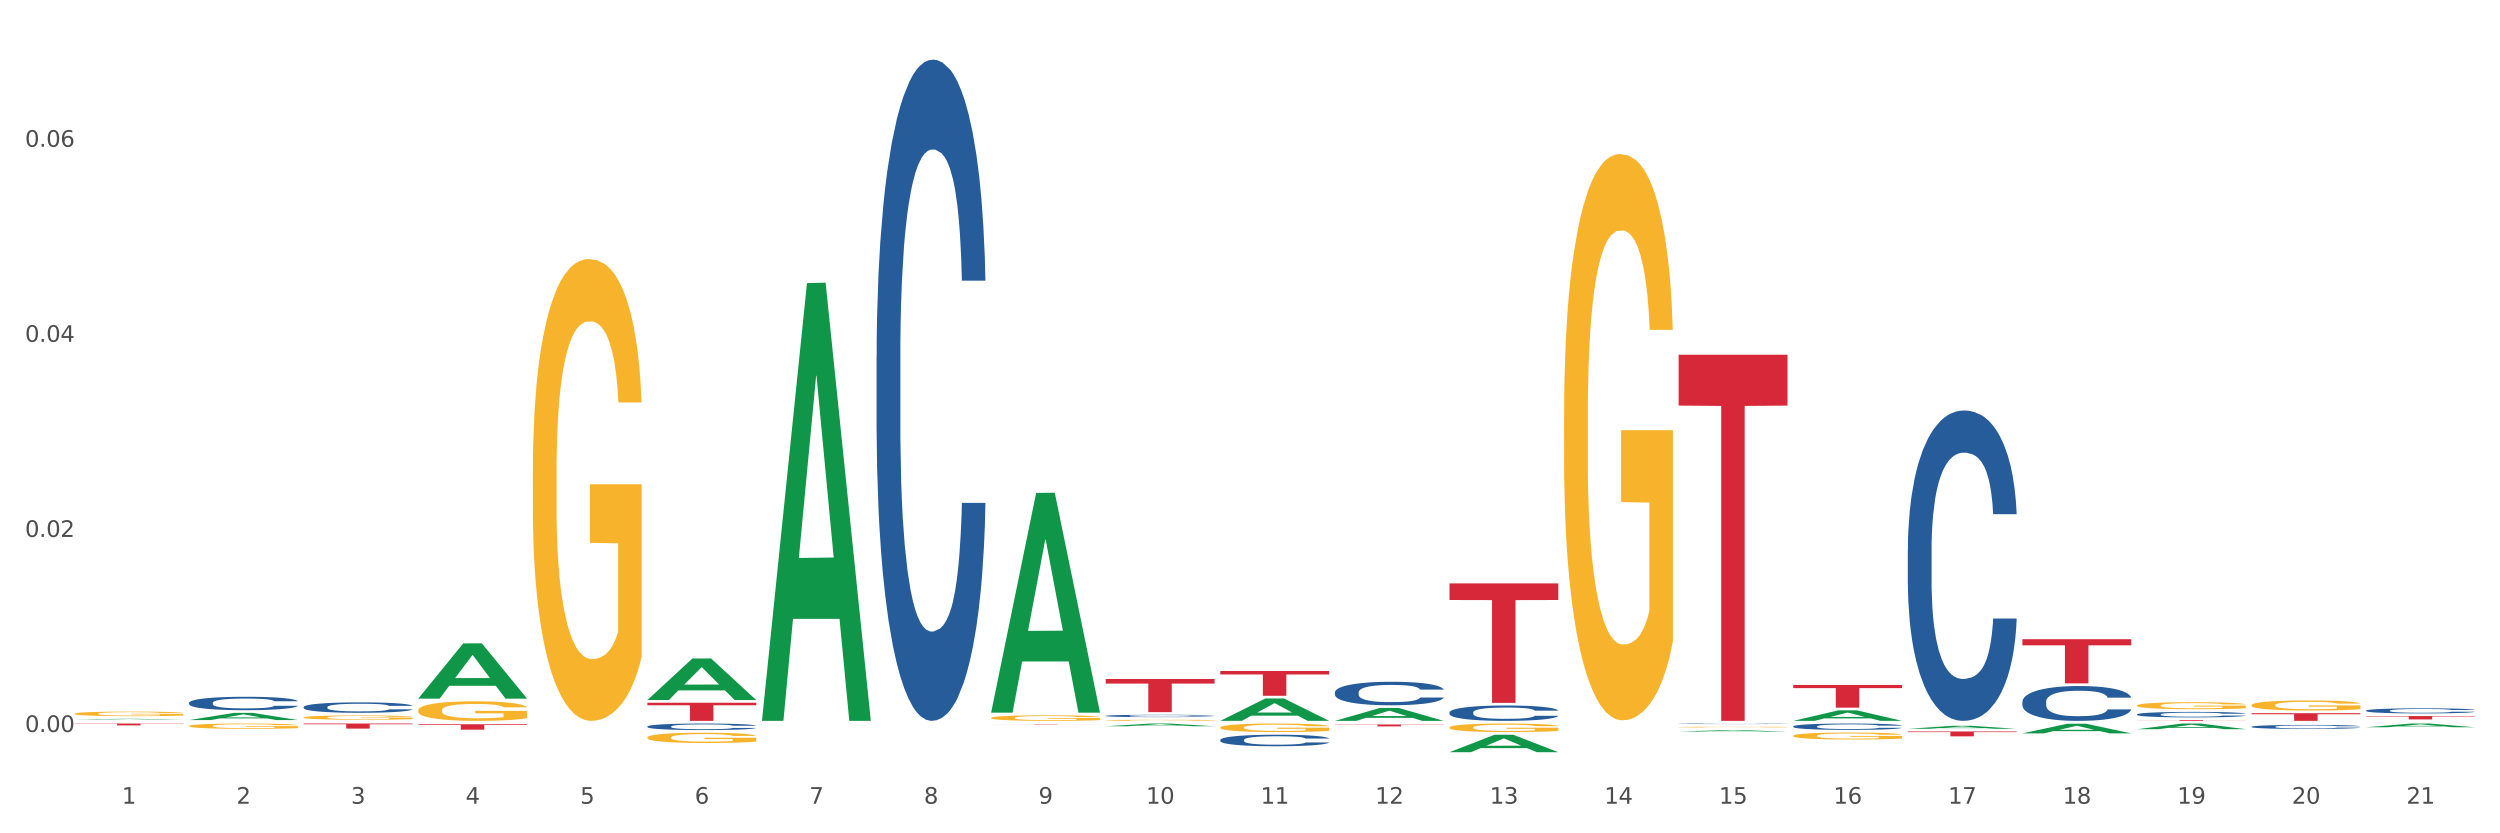 <?xml version="1.0" encoding="utf-8" standalone="no"?>
<!DOCTYPE svg PUBLIC "-//W3C//DTD SVG 1.1//EN"
  "http://www.w3.org/Graphics/SVG/1.1/DTD/svg11.dtd">
<svg xmlns:xlink="http://www.w3.org/1999/xlink" width="1080pt" height="360pt" viewBox="0 0 1080 360" xmlns="http://www.w3.org/2000/svg" version="1.1">
 <rect x="0" y="0" width="1080" height="360" fill="#333333" stroke="none"/>
 <defs>
  <style type="text/css">*{stroke-linejoin: round; stroke-linecap: butt}</style>
 </defs>
 <g id="figure_1">
  <g id="patch_1">
   <path d="M 0 360 
L 1080 360 
L 1080 0 
L 0 0 
z
" style="fill: #ffffff; stroke: #ffffff; stroke-linejoin: miter"/>
  </g>
  <g id="axes_1">
   <g id="matplotlib.axis_1">
    <g id="xtick_1">
     <g id="text_1">
      <!-- 1 -->
      <g style="fill: #4d4d4d" transform="translate(52.633 347.204) scale(0.096 -0.096)">
       <defs>
        <path id="DejaVuSans-31" d="M 794 531 
L 1825 531 
L 1825 4091 
L 703 3866 
L 703 4441 
L 1819 4666 
L 2450 4666 
L 2450 531 
L 3481 531 
L 3481 0 
L 794 0 
L 794 531 
z
" transform="scale(0.016)"/>
       </defs>
       <use xlink:href="#DejaVuSans-31"/>
      </g>
     </g>
    </g>
    <g id="xtick_2">
     <g id="text_2">
      <!-- 2 -->
      <g style="fill: #4d4d4d" transform="translate(102.133 347.204) scale(0.096 -0.096)">
       <defs>
        <path id="DejaVuSans-32" d="M 1228 531 
L 3431 531 
L 3431 0 
L 469 0 
L 469 531 
Q 828 903 1448 1529 
Q 2069 2156 2228 2338 
Q 2531 2678 2651 2914 
Q 2772 3150 2772 3378 
Q 2772 3750 2511 3984 
Q 2250 4219 1831 4219 
Q 1534 4219 1204 4116 
Q 875 4013 500 3803 
L 500 4441 
Q 881 4594 1212 4672 
Q 1544 4750 1819 4750 
Q 2544 4750 2975 4387 
Q 3406 4025 3406 3419 
Q 3406 3131 3298 2873 
Q 3191 2616 2906 2266 
Q 2828 2175 2409 1742 
Q 1991 1309 1228 531 
z
" transform="scale(0.016)"/>
       </defs>
       <use xlink:href="#DejaVuSans-32"/>
      </g>
     </g>
    </g>
    <g id="xtick_3">
     <g id="text_3">
      <!-- 3 -->
      <g style="fill: #4d4d4d" transform="translate(151.633 347.204) scale(0.096 -0.096)">
       <defs>
        <path id="DejaVuSans-33" d="M 2597 2516 
Q 3050 2419 3304 2112 
Q 3559 1806 3559 1356 
Q 3559 666 3084 287 
Q 2609 -91 1734 -91 
Q 1441 -91 1130 -33 
Q 819 25 488 141 
L 488 750 
Q 750 597 1062 519 
Q 1375 441 1716 441 
Q 2309 441 2620 675 
Q 2931 909 2931 1356 
Q 2931 1769 2642 2001 
Q 2353 2234 1838 2234 
L 1294 2234 
L 1294 2753 
L 1863 2753 
Q 2328 2753 2575 2939 
Q 2822 3125 2822 3475 
Q 2822 3834 2567 4026 
Q 2313 4219 1838 4219 
Q 1578 4219 1281 4162 
Q 984 4106 628 3988 
L 628 4550 
Q 988 4650 1302 4700 
Q 1616 4750 1894 4750 
Q 2613 4750 3031 4423 
Q 3450 4097 3450 3541 
Q 3450 3153 3228 2886 
Q 3006 2619 2597 2516 
z
" transform="scale(0.016)"/>
       </defs>
       <use xlink:href="#DejaVuSans-33"/>
      </g>
     </g>
    </g>
    <g id="xtick_4">
     <g id="text_4">
      <!-- 4 -->
      <g style="fill: #4d4d4d" transform="translate(201.133 347.204) scale(0.096 -0.096)">
       <defs>
        <path id="DejaVuSans-34" d="M 2419 4116 
L 825 1625 
L 2419 1625 
L 2419 4116 
z
M 2253 4666 
L 3047 4666 
L 3047 1625 
L 3713 1625 
L 3713 1100 
L 3047 1100 
L 3047 0 
L 2419 0 
L 2419 1100 
L 313 1100 
L 313 1709 
L 2253 4666 
z
" transform="scale(0.016)"/>
       </defs>
       <use xlink:href="#DejaVuSans-34"/>
      </g>
     </g>
    </g>
    <g id="xtick_5">
     <g id="text_5">
      <!-- 5 -->
      <g style="fill: #4d4d4d" transform="translate(250.633 347.204) scale(0.096 -0.096)">
       <defs>
        <path id="DejaVuSans-35" d="M 691 4666 
L 3169 4666 
L 3169 4134 
L 1269 4134 
L 1269 2991 
Q 1406 3038 1543 3061 
Q 1681 3084 1819 3084 
Q 2600 3084 3056 2656 
Q 3513 2228 3513 1497 
Q 3513 744 3044 326 
Q 2575 -91 1722 -91 
Q 1428 -91 1123 -41 
Q 819 9 494 109 
L 494 744 
Q 775 591 1075 516 
Q 1375 441 1709 441 
Q 2250 441 2565 725 
Q 2881 1009 2881 1497 
Q 2881 1984 2565 2268 
Q 2250 2553 1709 2553 
Q 1456 2553 1204 2497 
Q 953 2441 691 2322 
L 691 4666 
z
" transform="scale(0.016)"/>
       </defs>
       <use xlink:href="#DejaVuSans-35"/>
      </g>
     </g>
    </g>
    <g id="xtick_6">
     <g id="text_6">
      <!-- 6 -->
      <g style="fill: #4d4d4d" transform="translate(300.134 347.204) scale(0.096 -0.096)">
       <defs>
        <path id="DejaVuSans-36" d="M 2113 2584 
Q 1688 2584 1439 2293 
Q 1191 2003 1191 1497 
Q 1191 994 1439 701 
Q 1688 409 2113 409 
Q 2538 409 2786 701 
Q 3034 994 3034 1497 
Q 3034 2003 2786 2293 
Q 2538 2584 2113 2584 
z
M 3366 4563 
L 3366 3988 
Q 3128 4100 2886 4159 
Q 2644 4219 2406 4219 
Q 1781 4219 1451 3797 
Q 1122 3375 1075 2522 
Q 1259 2794 1537 2939 
Q 1816 3084 2150 3084 
Q 2853 3084 3261 2657 
Q 3669 2231 3669 1497 
Q 3669 778 3244 343 
Q 2819 -91 2113 -91 
Q 1303 -91 875 529 
Q 447 1150 447 2328 
Q 447 3434 972 4092 
Q 1497 4750 2381 4750 
Q 2619 4750 2861 4703 
Q 3103 4656 3366 4563 
z
" transform="scale(0.016)"/>
       </defs>
       <use xlink:href="#DejaVuSans-36"/>
      </g>
     </g>
    </g>
    <g id="xtick_7">
     <g id="text_7">
      <!-- 7 -->
      <g style="fill: #4d4d4d" transform="translate(349.634 347.204) scale(0.096 -0.096)">
       <defs>
        <path id="DejaVuSans-37" d="M 525 4666 
L 3525 4666 
L 3525 4397 
L 1831 0 
L 1172 0 
L 2766 4134 
L 525 4134 
L 525 4666 
z
" transform="scale(0.016)"/>
       </defs>
       <use xlink:href="#DejaVuSans-37"/>
      </g>
     </g>
    </g>
    <g id="xtick_8">
     <g id="text_8">
      <!-- 8 -->
      <g style="fill: #4d4d4d" transform="translate(399.134 347.204) scale(0.096 -0.096)">
       <defs>
        <path id="DejaVuSans-38" d="M 2034 2216 
Q 1584 2216 1326 1975 
Q 1069 1734 1069 1313 
Q 1069 891 1326 650 
Q 1584 409 2034 409 
Q 2484 409 2743 651 
Q 3003 894 3003 1313 
Q 3003 1734 2745 1975 
Q 2488 2216 2034 2216 
z
M 1403 2484 
Q 997 2584 770 2862 
Q 544 3141 544 3541 
Q 544 4100 942 4425 
Q 1341 4750 2034 4750 
Q 2731 4750 3128 4425 
Q 3525 4100 3525 3541 
Q 3525 3141 3298 2862 
Q 3072 2584 2669 2484 
Q 3125 2378 3379 2068 
Q 3634 1759 3634 1313 
Q 3634 634 3220 271 
Q 2806 -91 2034 -91 
Q 1263 -91 848 271 
Q 434 634 434 1313 
Q 434 1759 690 2068 
Q 947 2378 1403 2484 
z
M 1172 3481 
Q 1172 3119 1398 2916 
Q 1625 2713 2034 2713 
Q 2441 2713 2670 2916 
Q 2900 3119 2900 3481 
Q 2900 3844 2670 4047 
Q 2441 4250 2034 4250 
Q 1625 4250 1398 4047 
Q 1172 3844 1172 3481 
z
" transform="scale(0.016)"/>
       </defs>
       <use xlink:href="#DejaVuSans-38"/>
      </g>
     </g>
    </g>
    <g id="xtick_9">
     <g id="text_9">
      <!-- 9 -->
      <g style="fill: #4d4d4d" transform="translate(448.634 347.204) scale(0.096 -0.096)">
       <defs>
        <path id="DejaVuSans-39" d="M 703 97 
L 703 672 
Q 941 559 1184 500 
Q 1428 441 1663 441 
Q 2288 441 2617 861 
Q 2947 1281 2994 2138 
Q 2813 1869 2534 1725 
Q 2256 1581 1919 1581 
Q 1219 1581 811 2004 
Q 403 2428 403 3163 
Q 403 3881 828 4315 
Q 1253 4750 1959 4750 
Q 2769 4750 3195 4129 
Q 3622 3509 3622 2328 
Q 3622 1225 3098 567 
Q 2575 -91 1691 -91 
Q 1453 -91 1209 -44 
Q 966 3 703 97 
z
M 1959 2075 
Q 2384 2075 2632 2365 
Q 2881 2656 2881 3163 
Q 2881 3666 2632 3958 
Q 2384 4250 1959 4250 
Q 1534 4250 1286 3958 
Q 1038 3666 1038 3163 
Q 1038 2656 1286 2365 
Q 1534 2075 1959 2075 
z
" transform="scale(0.016)"/>
       </defs>
       <use xlink:href="#DejaVuSans-39"/>
      </g>
     </g>
    </g>
    <g id="xtick_10">
     <g id="text_10">
      <!-- 10 -->
      <g style="fill: #4d4d4d" transform="translate(495.079 347.204) scale(0.096 -0.096)">
       <defs>
        <path id="DejaVuSans-30" d="M 2034 4250 
Q 1547 4250 1301 3770 
Q 1056 3291 1056 2328 
Q 1056 1369 1301 889 
Q 1547 409 2034 409 
Q 2525 409 2770 889 
Q 3016 1369 3016 2328 
Q 3016 3291 2770 3770 
Q 2525 4250 2034 4250 
z
M 2034 4750 
Q 2819 4750 3233 4129 
Q 3647 3509 3647 2328 
Q 3647 1150 3233 529 
Q 2819 -91 2034 -91 
Q 1250 -91 836 529 
Q 422 1150 422 2328 
Q 422 3509 836 4129 
Q 1250 4750 2034 4750 
z
" transform="scale(0.016)"/>
       </defs>
       <use xlink:href="#DejaVuSans-31"/>
       <use xlink:href="#DejaVuSans-30" transform="translate(63.623 0)"/>
      </g>
     </g>
    </g>
    <g id="xtick_11">
     <g id="text_11">
      <!-- 11 -->
      <g style="fill: #4d4d4d" transform="translate(544.58 347.204) scale(0.096 -0.096)">
       <use xlink:href="#DejaVuSans-31"/>
       <use xlink:href="#DejaVuSans-31" transform="translate(63.623 0)"/>
      </g>
     </g>
    </g>
    <g id="xtick_12">
     <g id="text_12">
      <!-- 12 -->
      <g style="fill: #4d4d4d" transform="translate(594.08 347.204) scale(0.096 -0.096)">
       <use xlink:href="#DejaVuSans-31"/>
       <use xlink:href="#DejaVuSans-32" transform="translate(63.623 0)"/>
      </g>
     </g>
    </g>
    <g id="xtick_13">
     <g id="text_13">
      <!-- 13 -->
      <g style="fill: #4d4d4d" transform="translate(643.58 347.204) scale(0.096 -0.096)">
       <use xlink:href="#DejaVuSans-31"/>
       <use xlink:href="#DejaVuSans-33" transform="translate(63.623 0)"/>
      </g>
     </g>
    </g>
    <g id="xtick_14">
     <g id="text_14">
      <!-- 14 -->
      <g style="fill: #4d4d4d" transform="translate(693.08 347.204) scale(0.096 -0.096)">
       <use xlink:href="#DejaVuSans-31"/>
       <use xlink:href="#DejaVuSans-34" transform="translate(63.623 0)"/>
      </g>
     </g>
    </g>
    <g id="xtick_15">
     <g id="text_15">
      <!-- 15 -->
      <g style="fill: #4d4d4d" transform="translate(742.58 347.204) scale(0.096 -0.096)">
       <use xlink:href="#DejaVuSans-31"/>
       <use xlink:href="#DejaVuSans-35" transform="translate(63.623 0)"/>
      </g>
     </g>
    </g>
    <g id="xtick_16">
     <g id="text_16">
      <!-- 16 -->
      <g style="fill: #4d4d4d" transform="translate(792.08 347.204) scale(0.096 -0.096)">
       <use xlink:href="#DejaVuSans-31"/>
       <use xlink:href="#DejaVuSans-36" transform="translate(63.623 0)"/>
      </g>
     </g>
    </g>
    <g id="xtick_17">
     <g id="text_17">
      <!-- 17 -->
      <g style="fill: #4d4d4d" transform="translate(841.58 347.204) scale(0.096 -0.096)">
       <use xlink:href="#DejaVuSans-31"/>
       <use xlink:href="#DejaVuSans-37" transform="translate(63.623 0)"/>
      </g>
     </g>
    </g>
    <g id="xtick_18">
     <g id="text_18">
      <!-- 18 -->
      <g style="fill: #4d4d4d" transform="translate(891.08 347.204) scale(0.096 -0.096)">
       <use xlink:href="#DejaVuSans-31"/>
       <use xlink:href="#DejaVuSans-38" transform="translate(63.623 0)"/>
      </g>
     </g>
    </g>
    <g id="xtick_19">
     <g id="text_19">
      <!-- 19 -->
      <g style="fill: #4d4d4d" transform="translate(940.58 347.204) scale(0.096 -0.096)">
       <use xlink:href="#DejaVuSans-31"/>
       <use xlink:href="#DejaVuSans-39" transform="translate(63.623 0)"/>
      </g>
     </g>
    </g>
    <g id="xtick_20">
     <g id="text_20">
      <!-- 20 -->
      <g style="fill: #4d4d4d" transform="translate(990.08 347.204) scale(0.096 -0.096)">
       <use xlink:href="#DejaVuSans-32"/>
       <use xlink:href="#DejaVuSans-30" transform="translate(63.623 0)"/>
      </g>
     </g>
    </g>
    <g id="xtick_21">
     <g id="text_21">
      <!-- 21 -->
      <g style="fill: #4d4d4d" transform="translate(1039.58 347.204) scale(0.096 -0.096)">
       <use xlink:href="#DejaVuSans-32"/>
       <use xlink:href="#DejaVuSans-31" transform="translate(63.623 0)"/>
      </g>
     </g>
    </g>
    <g id="xtick_22"/>
    <g id="xtick_23"/>
    <g id="xtick_24"/>
    <g id="xtick_25"/>
    <g id="xtick_26"/>
    <g id="xtick_27"/>
    <g id="xtick_28"/>
    <g id="xtick_29"/>
    <g id="xtick_30"/>
    <g id="xtick_31"/>
    <g id="xtick_32"/>
    <g id="xtick_33"/>
    <g id="xtick_34"/>
    <g id="xtick_35"/>
    <g id="xtick_36"/>
    <g id="xtick_37"/>
    <g id="xtick_38"/>
    <g id="xtick_39"/>
    <g id="xtick_40"/>
    <g id="xtick_41"/>
   </g>
   <g id="matplotlib.axis_2">
    <g id="ytick_1">
     <g id="text_22">
      <!-- 0.00 -->
      <g style="fill: #4d4d4d" transform="translate(10.8 316.214) scale(0.096 -0.096)">
       <defs>
        <path id="DejaVuSans-2e" d="M 684 794 
L 1344 794 
L 1344 0 
L 684 0 
L 684 794 
z
" transform="scale(0.016)"/>
       </defs>
       <use xlink:href="#DejaVuSans-30"/>
       <use xlink:href="#DejaVuSans-2e" transform="translate(63.623 0)"/>
       <use xlink:href="#DejaVuSans-30" transform="translate(95.41 0)"/>
       <use xlink:href="#DejaVuSans-30" transform="translate(159.033 0)"/>
      </g>
     </g>
    </g>
    <g id="ytick_2">
     <g id="text_23">
      <!-- 0.02 -->
      <g style="fill: #4d4d4d" transform="translate(10.8 231.943) scale(0.096 -0.096)">
       <use xlink:href="#DejaVuSans-30"/>
       <use xlink:href="#DejaVuSans-2e" transform="translate(63.623 0)"/>
       <use xlink:href="#DejaVuSans-30" transform="translate(95.41 0)"/>
       <use xlink:href="#DejaVuSans-32" transform="translate(159.033 0)"/>
      </g>
     </g>
    </g>
    <g id="ytick_3">
     <g id="text_24">
      <!-- 0.04 -->
      <g style="fill: #4d4d4d" transform="translate(10.8 147.672) scale(0.096 -0.096)">
       <use xlink:href="#DejaVuSans-30"/>
       <use xlink:href="#DejaVuSans-2e" transform="translate(63.623 0)"/>
       <use xlink:href="#DejaVuSans-30" transform="translate(95.41 0)"/>
       <use xlink:href="#DejaVuSans-34" transform="translate(159.033 0)"/>
      </g>
     </g>
    </g>
    <g id="ytick_4">
     <g id="text_25">
      <!-- 0.06 -->
      <g style="fill: #4d4d4d" transform="translate(10.8 63.401) scale(0.096 -0.096)">
       <use xlink:href="#DejaVuSans-30"/>
       <use xlink:href="#DejaVuSans-2e" transform="translate(63.623 0)"/>
       <use xlink:href="#DejaVuSans-30" transform="translate(95.41 0)"/>
       <use xlink:href="#DejaVuSans-36" transform="translate(159.033 0)"/>
      </g>
     </g>
    </g>
    <g id="ytick_5"/>
    <g id="ytick_6"/>
    <g id="ytick_7"/>
    <g id="ytick_8"/>
   </g>
   <g id="PolyCollection_1">
    <path d="M 32.175 310.865 
L 32.223 310.864 
L 51.615 310.536 
L 59.663 310.536 
L 79.2 310.865 
L 69.892 310.865 
L 65.674 310.789 
L 45.652 310.789 
L 45.507 310.79 
L 41.435 310.865 
L 32.175 310.865 
L 32.175 310.865 
L 48.173 310.743 
L 63.153 310.743 
L 55.736 310.606 
L 55.639 310.605 
L 55.542 310.606 
L 48.125 310.743 
L 48.173 310.743 
L 32.175 310.865 
z
" clip-path="url(#peb0b4cab7b)" style="fill: #109648"/>
    <path d="M 81.675 311.069 
L 81.723 311.066 
L 101.115 307.955 
L 109.163 307.952 
L 128.7 311.074 
L 119.392 311.074 
L 115.174 310.347 
L 95.152 310.347 
L 95.007 310.359 
L 90.935 311.074 
L 81.675 311.074 
L 81.675 311.069 
L 97.673 309.913 
L 112.653 309.91 
L 105.236 308.618 
L 105.139 308.612 
L 105.042 308.621 
L 97.625 309.91 
L 97.673 309.913 
L 81.675 311.069 
z
" clip-path="url(#peb0b4cab7b)" style="fill: #109648"/>
    <path d="M 180.675 301.78 
L 180.723 301.758 
L 200.115 277.942 
L 208.163 277.92 
L 227.7 301.825 
L 218.392 301.825 
L 214.174 296.259 
L 194.152 296.259 
L 194.007 296.348 
L 189.935 301.825 
L 180.675 301.825 
L 180.675 301.78 
L 196.673 292.936 
L 211.653 292.914 
L 204.236 283.015 
L 204.139 282.97 
L 204.042 283.038 
L 196.625 292.914 
L 196.673 292.936 
L 180.675 301.78 
z
" clip-path="url(#peb0b4cab7b)" style="fill: #109648"/>
    <path d="M 279.675 302.398 
L 279.723 302.381 
L 299.115 284.457 
L 307.163 284.441 
L 326.7 302.432 
L 317.392 302.432 
L 313.174 298.242 
L 293.152 298.242 
L 293.007 298.31 
L 288.935 302.432 
L 279.675 302.432 
L 279.675 302.398 
L 295.673 295.742 
L 310.653 295.725 
L 303.236 288.275 
L 303.139 288.242 
L 303.042 288.292 
L 295.625 295.725 
L 295.673 295.742 
L 279.675 302.398 
z
" clip-path="url(#peb0b4cab7b)" style="fill: #109648"/>
    <path d="M 923.175 315.015 
L 923.223 315.013 
L 942.615 312.569 
L 950.663 312.567 
L 970.2 315.02 
L 960.892 315.02 
L 956.674 314.448 
L 936.652 314.448 
L 936.507 314.458 
L 932.435 315.02 
L 923.175 315.02 
L 923.175 315.015 
L 939.173 314.108 
L 954.153 314.105 
L 946.736 313.09 
L 946.639 313.085 
L 946.542 313.092 
L 939.125 314.105 
L 939.173 314.108 
L 923.175 315.015 
z
" clip-path="url(#peb0b4cab7b)" style="fill: #109648"/>
    <path d="M 1022.175 314.177 
L 1022.223 314.175 
L 1041.615 312.568 
L 1049.663 312.567 
L 1069.2 314.18 
L 1059.892 314.18 
L 1055.674 313.804 
L 1035.652 313.804 
L 1035.507 313.81 
L 1031.435 314.18 
L 1022.175 314.18 
L 1022.175 314.177 
L 1038.173 313.58 
L 1053.153 313.578 
L 1045.736 312.911 
L 1045.639 312.908 
L 1045.542 312.912 
L 1038.125 313.578 
L 1038.173 313.58 
L 1022.175 314.177 
z
" clip-path="url(#peb0b4cab7b)" style="fill: #109648"/>
    <path d="M 923.175 311.071 
L 970.2 311.071 
L 970.2 311.119 
L 951.702 311.12 
L 951.702 311.42 
L 941.562 311.42 
L 941.562 311.12 
L 923.175 311.119 
L 923.175 311.071 
L 923.175 311.071 
z
" clip-path="url(#peb0b4cab7b)" style="fill: #d62839"/>
    <path d="M 873.675 276.127 
L 920.7 276.127 
L 920.7 278.78 
L 902.202 278.798 
L 902.202 295.222 
L 892.062 295.222 
L 892.062 278.798 
L 873.675 278.78 
L 873.675 276.145 
L 873.675 276.127 
z
" clip-path="url(#peb0b4cab7b)" style="fill: #d62839"/>
    <path d="M 824.175 315.999 
L 871.2 315.999 
L 871.2 316.289 
L 852.702 316.291 
L 852.702 318.083 
L 842.562 318.083 
L 842.562 316.291 
L 824.175 316.289 
L 824.175 316.001 
L 824.175 315.999 
z
" clip-path="url(#peb0b4cab7b)" style="fill: #d62839"/>
    <path d="M 576.675 311.409 
L 576.723 311.404 
L 596.115 305.831 
L 604.163 305.826 
L 623.7 311.42 
L 614.392 311.42 
L 610.174 310.117 
L 590.152 310.117 
L 590.007 310.138 
L 585.935 311.42 
L 576.675 311.42 
L 576.675 311.409 
L 592.673 309.339 
L 607.653 309.334 
L 600.236 307.018 
L 600.139 307.007 
L 600.042 307.023 
L 592.625 309.334 
L 592.673 309.339 
L 576.675 311.409 
z
" clip-path="url(#peb0b4cab7b)" style="fill: #109648"/>
    <path d="M 626.175 324.935 
L 626.223 324.928 
L 645.615 317.413 
L 653.663 317.406 
L 673.2 324.95 
L 663.892 324.95 
L 659.674 323.193 
L 639.652 323.193 
L 639.507 323.221 
L 635.435 324.95 
L 626.175 324.95 
L 626.175 324.935 
L 642.173 322.145 
L 657.153 322.138 
L 649.736 319.014 
L 649.639 319 
L 649.542 319.021 
L 642.125 322.138 
L 642.173 322.145 
L 626.175 324.935 
z
" clip-path="url(#peb0b4cab7b)" style="fill: #109648"/>
    <path d="M 725.175 316.056 
L 725.223 316.055 
L 744.615 315.428 
L 752.663 315.427 
L 772.2 316.057 
L 762.892 316.057 
L 758.674 315.911 
L 738.652 315.911 
L 738.507 315.913 
L 734.435 316.057 
L 725.175 316.057 
L 725.175 316.056 
L 741.173 315.823 
L 756.153 315.822 
L 748.736 315.562 
L 748.639 315.561 
L 748.542 315.562 
L 741.125 315.822 
L 741.173 315.823 
L 725.175 316.056 
z
" clip-path="url(#peb0b4cab7b)" style="fill: #109648"/>
    <path d="M 774.675 311.411 
L 774.723 311.407 
L 794.115 306.873 
L 802.163 306.869 
L 821.7 311.42 
L 812.392 311.42 
L 808.174 310.36 
L 788.152 310.36 
L 788.007 310.377 
L 783.935 311.42 
L 774.675 311.42 
L 774.675 311.411 
L 790.673 309.727 
L 805.653 309.723 
L 798.236 307.839 
L 798.139 307.83 
L 798.042 307.843 
L 790.625 309.723 
L 790.673 309.727 
L 774.675 311.411 
z
" clip-path="url(#peb0b4cab7b)" style="fill: #109648"/>
    <path d="M 873.675 316.815 
L 873.723 316.811 
L 893.115 312.654 
L 901.163 312.65 
L 920.7 316.823 
L 911.392 316.823 
L 907.174 315.851 
L 887.152 315.851 
L 887.007 315.867 
L 882.935 316.823 
L 873.675 316.823 
L 873.675 316.815 
L 889.673 315.271 
L 904.653 315.267 
L 897.236 313.54 
L 897.139 313.532 
L 897.042 313.543 
L 889.625 315.267 
L 889.673 315.271 
L 873.675 316.815 
z
" clip-path="url(#peb0b4cab7b)" style="fill: #109648"/>
    <path d="M 1022.175 309.346 
L 1069.2 309.346 
L 1069.2 309.546 
L 1050.702 309.547 
L 1050.702 310.787 
L 1040.562 310.787 
L 1040.562 309.547 
L 1022.175 309.546 
L 1022.175 309.347 
L 1022.175 309.346 
z
" clip-path="url(#peb0b4cab7b)" style="fill: #d62839"/>
    <path d="M 972.675 308.103 
L 1019.7 308.103 
L 1019.7 308.564 
L 1001.202 308.567 
L 1001.202 311.42 
L 991.062 311.42 
L 991.062 308.567 
L 972.675 308.564 
L 972.675 308.107 
L 972.675 308.103 
z
" clip-path="url(#peb0b4cab7b)" style="fill: #d62839"/>
    <path d="M 824.175 314.849 
L 824.223 314.848 
L 843.615 313.536 
L 851.663 313.535 
L 871.2 314.852 
L 861.892 314.852 
L 857.674 314.545 
L 837.652 314.545 
L 837.507 314.55 
L 833.435 314.852 
L 824.175 314.852 
L 824.175 314.849 
L 840.173 314.362 
L 855.153 314.361 
L 847.736 313.815 
L 847.639 313.813 
L 847.542 313.817 
L 840.125 314.361 
L 840.173 314.362 
L 824.175 314.849 
z
" clip-path="url(#peb0b4cab7b)" style="fill: #109648"/>
    <path d="M 527.175 311.401 
L 527.223 311.392 
L 546.615 301.737 
L 554.663 301.728 
L 574.2 311.42 
L 564.892 311.42 
L 560.674 309.163 
L 540.652 309.163 
L 540.507 309.199 
L 536.435 311.42 
L 527.175 311.42 
L 527.175 311.401 
L 543.173 307.816 
L 558.153 307.807 
L 550.736 303.794 
L 550.639 303.776 
L 550.542 303.803 
L 543.125 307.807 
L 543.173 307.816 
L 527.175 311.401 
z
" clip-path="url(#peb0b4cab7b)" style="fill: #109648"/>
    <path d="M 576.675 312.96 
L 623.7 312.96 
L 623.7 313.079 
L 605.202 313.08 
L 605.202 313.815 
L 595.062 313.815 
L 595.062 313.08 
L 576.675 313.079 
L 576.675 312.961 
L 576.675 312.96 
z
" clip-path="url(#peb0b4cab7b)" style="fill: #d62839"/>
    <path d="M 626.175 252.03 
L 673.2 252.03 
L 673.2 259.201 
L 654.702 259.249 
L 654.702 303.63 
L 644.562 303.63 
L 644.562 259.249 
L 626.175 259.201 
L 626.175 252.078 
L 626.175 252.03 
z
" clip-path="url(#peb0b4cab7b)" style="fill: #d62839"/>
    <path d="M 32.175 312.567 
L 79.2 312.567 
L 79.2 312.68 
L 60.702 312.681 
L 60.702 313.383 
L 50.562 313.383 
L 50.562 312.681 
L 32.175 312.68 
L 32.175 312.567 
L 32.175 312.567 
z
" clip-path="url(#peb0b4cab7b)" style="fill: #d62839"/>
    <path d="M 32.175 308.324 
L 32.231 308.322 
L 32.231 308.257 
L 32.342 308.201 
L 32.897 308.066 
L 33.73 307.954 
L 34.34 307.894 
L 34.951 307.845 
L 35.673 307.796 
L 36.561 307.746 
L 38.171 307.672 
L 39.17 307.634 
L 40.392 307.594 
L 42.613 307.536 
L 44.223 307.504 
L 45.888 307.477 
L 48.609 307.444 
L 50.385 307.43 
L 52.273 307.419 
L 54.549 307.412 
L 56.27 307.41 
L 60.046 307.415 
L 63.266 307.431 
L 64.82 307.444 
L 66.819 307.466 
L 67.874 307.48 
L 69.595 307.509 
L 71.372 307.547 
L 72.593 307.58 
L 74.425 307.641 
L 75.813 307.702 
L 77.09 307.778 
L 77.756 307.831 
L 78.256 307.88 
L 78.7 307.936 
L 79.144 308.024 
L 69.151 308.024 
L 68.762 307.961 
L 68.152 307.901 
L 67.263 307.843 
L 66.486 307.807 
L 65.154 307.762 
L 63.932 307.733 
L 62.655 307.712 
L 61.101 307.693 
L 59.879 307.684 
L 58.158 307.677 
L 54.771 307.679 
L 52.495 307.693 
L 50.941 307.712 
L 49.941 307.728 
L 49.053 307.746 
L 48.054 307.771 
L 46.888 307.809 
L 46.055 307.843 
L 45.222 307.887 
L 44.556 307.93 
L 43.945 307.981 
L 43.445 308.035 
L 43.057 308.091 
L 42.724 308.16 
L 42.446 308.274 
L 42.446 308.521 
L 42.557 308.577 
L 42.835 308.651 
L 43.168 308.707 
L 43.723 308.774 
L 44.223 308.819 
L 45.167 308.884 
L 46.221 308.939 
L 47.054 308.973 
L 47.887 309.002 
L 49.331 309.042 
L 50.941 309.074 
L 52.329 309.094 
L 54.216 309.112 
L 55.493 309.119 
L 56.604 309.123 
L 59.324 309.123 
L 61.267 309.117 
L 63.432 309.105 
L 65.098 309.089 
L 66.486 309.069 
L 68.041 309.036 
L 69.04 309.005 
L 69.04 308.628 
L 56.826 308.626 
L 56.826 308.375 
L 79.2 308.375 
L 79.2 309.112 
L 78.256 309.15 
L 77.201 309.184 
L 76.091 309.215 
L 74.425 309.253 
L 72.427 309.289 
L 70.65 309.314 
L 68.762 309.336 
L 66.542 309.356 
L 63.655 309.374 
L 61.878 309.381 
L 59.657 309.387 
L 57.048 309.389 
L 54.771 309.385 
L 52.551 309.376 
L 50.219 309.36 
L 47.943 309.336 
L 46.221 309.313 
L 44.5 309.284 
L 42.668 309.246 
L 41.225 309.21 
L 40.114 309.177 
L 38.893 309.136 
L 37.56 309.081 
L 36.561 309.033 
L 35.673 308.982 
L 34.729 308.917 
L 34.063 308.861 
L 33.396 308.79 
L 33.008 308.738 
L 32.564 308.657 
L 32.231 308.543 
L 32.175 308.324 
z
" clip-path="url(#peb0b4cab7b)" style="fill: #f7b32b"/>
    <path d="M 774.675 295.897 
L 821.7 295.897 
L 821.7 297.262 
L 803.202 297.272 
L 803.202 305.722 
L 793.062 305.722 
L 793.062 297.272 
L 774.675 297.262 
L 774.675 295.906 
L 774.675 295.897 
z
" clip-path="url(#peb0b4cab7b)" style="fill: #d62839"/>
    <path d="M 725.175 153.231 
L 772.2 153.231 
L 772.2 175.214 
L 753.702 175.363 
L 753.702 311.42 
L 743.562 311.42 
L 743.562 175.363 
L 725.175 175.214 
L 725.175 153.38 
L 725.175 153.231 
z
" clip-path="url(#peb0b4cab7b)" style="fill: #d62839"/>
    <path d="M 477.675 293.328 
L 524.7 293.328 
L 524.7 295.317 
L 506.202 295.33 
L 506.202 307.637 
L 496.062 307.637 
L 496.062 295.33 
L 477.675 295.317 
L 477.675 293.342 
L 477.675 293.328 
z
" clip-path="url(#peb0b4cab7b)" style="fill: #d62839"/>
    <path d="M 527.175 289.878 
L 574.2 289.878 
L 574.2 291.365 
L 555.702 291.375 
L 555.702 300.581 
L 545.562 300.581 
L 545.562 291.375 
L 527.175 291.365 
L 527.175 289.888 
L 527.175 289.878 
z
" clip-path="url(#peb0b4cab7b)" style="fill: #d62839"/>
    <path d="M 279.675 303.579 
L 326.7 303.579 
L 326.7 304.669 
L 308.202 304.676 
L 308.202 311.42 
L 298.062 311.42 
L 298.062 304.676 
L 279.675 304.669 
L 279.675 303.587 
L 279.675 303.579 
z
" clip-path="url(#peb0b4cab7b)" style="fill: #d62839"/>
    <path d="M 428.175 312.988 
L 475.2 312.988 
L 475.2 313.007 
L 456.702 313.007 
L 456.702 313.127 
L 446.562 313.127 
L 446.562 313.007 
L 428.175 313.007 
L 428.175 312.988 
L 428.175 312.988 
z
" clip-path="url(#peb0b4cab7b)" style="fill: #d62839"/>
    <path d="M 131.175 312.567 
L 178.2 312.567 
L 178.2 312.87 
L 159.702 312.872 
L 159.702 314.75 
L 149.562 314.75 
L 149.562 312.872 
L 131.175 312.87 
L 131.175 312.569 
L 131.175 312.567 
z
" clip-path="url(#peb0b4cab7b)" style="fill: #d62839"/>
    <path d="M 180.675 312.881 
L 227.7 312.881 
L 227.7 313.205 
L 209.202 313.207 
L 209.202 315.21 
L 199.062 315.21 
L 199.062 313.207 
L 180.675 313.205 
L 180.675 312.883 
L 180.675 312.881 
z
" clip-path="url(#peb0b4cab7b)" style="fill: #d62839"/>
    <path d="M 824.175 237.577 
L 824.231 237.455 
L 824.231 234.026 
L 824.397 229.373 
L 825.009 220.801 
L 825.787 214.31 
L 827.121 206.718 
L 827.844 203.534 
L 828.789 199.983 
L 830.734 194.227 
L 832.957 189.329 
L 834.514 186.635 
L 835.681 184.92 
L 838.294 181.859 
L 839.794 180.512 
L 841.351 179.41 
L 842.685 178.675 
L 844.908 177.818 
L 846.687 177.45 
L 848.744 177.328 
L 850.467 177.45 
L 852.746 177.94 
L 856.081 179.41 
L 857.359 180.267 
L 859.082 181.737 
L 860.861 183.696 
L 862.306 185.655 
L 863.974 188.472 
L 865.697 192.145 
L 867.365 196.799 
L 868.532 201.085 
L 869.477 205.616 
L 870.311 211.126 
L 870.922 217.127 
L 871.2 222.148 
L 861.028 222.148 
L 860.75 217.617 
L 860.194 212.718 
L 859.638 209.412 
L 859.027 206.718 
L 858.082 203.656 
L 857.248 201.697 
L 855.859 199.37 
L 854.58 197.901 
L 853.524 197.044 
L 852.245 196.309 
L 849.522 195.574 
L 847.576 195.574 
L 846.353 195.819 
L 844.853 196.431 
L 843.574 197.289 
L 842.073 198.758 
L 840.906 200.35 
L 839.739 202.432 
L 839.072 203.901 
L 838.071 206.595 
L 837.404 208.8 
L 836.515 212.596 
L 836.015 215.29 
L 835.125 222.27 
L 834.736 227.413 
L 834.569 230.965 
L 834.458 234.883 
L 834.458 253.987 
L 834.792 262.559 
L 835.07 266.233 
L 835.514 270.396 
L 836.348 275.784 
L 837.571 281.05 
L 838.849 284.846 
L 839.906 287.173 
L 840.906 288.887 
L 841.907 290.234 
L 843.13 291.459 
L 844.13 292.194 
L 845.631 292.928 
L 847.41 293.296 
L 848.799 293.296 
L 851.634 292.683 
L 852.913 292.071 
L 854.135 291.214 
L 855.469 289.867 
L 856.526 288.397 
L 857.137 287.295 
L 858.138 284.969 
L 858.916 282.519 
L 859.583 279.703 
L 860.027 277.254 
L 860.528 273.58 
L 860.917 269.416 
L 861.028 267.212 
L 871.2 267.212 
L 870.978 271.621 
L 870.589 275.907 
L 869.81 281.662 
L 869.199 284.969 
L 868.254 289.01 
L 867.253 292.439 
L 865.864 296.235 
L 864.585 299.051 
L 863.251 301.5 
L 861.806 303.705 
L 859.194 306.766 
L 858.249 307.623 
L 856.248 309.093 
L 854.691 309.95 
L 852.412 310.807 
L 850.078 311.297 
L 847.632 311.42 
L 845.464 311.175 
L 843.074 310.44 
L 841.573 309.705 
L 839.906 308.603 
L 837.96 306.889 
L 836.126 304.807 
L 834.403 302.358 
L 832.791 299.541 
L 831.29 296.357 
L 829.344 291.091 
L 827.899 285.948 
L 826.843 281.172 
L 826.12 277.131 
L 825.398 271.988 
L 825.009 268.437 
L 824.397 259.865 
L 824.175 251.905 
L 824.175 237.577 
z
" clip-path="url(#peb0b4cab7b)" style="fill: #255c99"/>
    <path d="M 81.675 313.628 
L 81.731 313.626 
L 81.731 313.55 
L 81.842 313.485 
L 82.397 313.328 
L 83.23 313.198 
L 83.84 313.129 
L 84.451 313.072 
L 85.173 313.015 
L 86.061 312.957 
L 87.671 312.871 
L 88.67 312.827 
L 89.892 312.781 
L 92.113 312.714 
L 93.723 312.676 
L 95.388 312.644 
L 98.109 312.607 
L 99.885 312.59 
L 101.773 312.577 
L 104.049 312.569 
L 105.77 312.567 
L 109.546 312.573 
L 112.766 312.592 
L 114.32 312.607 
L 116.319 312.632 
L 117.374 312.649 
L 119.095 312.682 
L 120.872 312.726 
L 122.093 312.764 
L 123.925 312.835 
L 125.313 312.906 
L 126.59 312.995 
L 127.256 313.055 
L 127.756 313.112 
L 128.2 313.177 
L 128.644 313.28 
L 118.651 313.28 
L 118.262 313.206 
L 117.652 313.137 
L 116.763 313.07 
L 115.986 313.028 
L 114.654 312.976 
L 113.432 312.942 
L 112.155 312.917 
L 110.601 312.896 
L 109.379 312.885 
L 107.658 312.877 
L 104.271 312.879 
L 101.995 312.896 
L 100.441 312.917 
L 99.441 312.936 
L 98.553 312.957 
L 97.554 312.986 
L 96.388 313.03 
L 95.555 313.07 
L 94.722 313.12 
L 94.056 313.171 
L 93.445 313.229 
L 92.945 313.292 
L 92.557 313.357 
L 92.224 313.437 
L 91.946 313.569 
L 91.946 313.856 
L 92.057 313.921 
L 92.335 314.007 
L 92.668 314.072 
L 93.223 314.15 
L 93.723 314.202 
L 94.667 314.278 
L 95.721 314.341 
L 96.554 314.381 
L 97.387 314.414 
L 98.831 314.46 
L 100.441 314.498 
L 101.829 314.521 
L 103.716 314.542 
L 104.993 314.551 
L 106.104 314.555 
L 108.824 314.555 
L 110.767 314.548 
L 112.932 314.534 
L 114.598 314.515 
L 115.986 314.492 
L 117.541 314.454 
L 118.54 314.418 
L 118.54 313.98 
L 106.326 313.978 
L 106.326 313.687 
L 128.7 313.687 
L 128.7 314.542 
L 127.756 314.586 
L 126.701 314.626 
L 125.591 314.662 
L 123.925 314.706 
L 121.927 314.748 
L 120.15 314.777 
L 118.262 314.802 
L 116.042 314.825 
L 113.155 314.846 
L 111.378 314.855 
L 109.157 314.861 
L 106.548 314.863 
L 104.271 314.859 
L 102.051 314.848 
L 99.719 314.829 
L 97.443 314.802 
L 95.721 314.775 
L 94 314.741 
L 92.168 314.697 
L 90.725 314.655 
L 89.614 314.618 
L 88.393 314.569 
L 87.06 314.506 
L 86.061 314.45 
L 85.173 314.391 
L 84.229 314.316 
L 83.563 314.251 
L 82.896 314.169 
L 82.508 314.108 
L 82.064 314.014 
L 81.731 313.882 
L 81.675 313.628 
z
" clip-path="url(#peb0b4cab7b)" style="fill: #f7b32b"/>
    <path d="M 527.175 319.635 
L 527.231 319.63 
L 527.231 319.503 
L 527.397 319.33 
L 528.009 319.011 
L 528.787 318.77 
L 530.121 318.487 
L 530.844 318.369 
L 531.789 318.237 
L 533.734 318.023 
L 535.957 317.841 
L 537.514 317.741 
L 538.681 317.677 
L 541.294 317.563 
L 542.794 317.513 
L 544.351 317.472 
L 545.685 317.445 
L 547.908 317.413 
L 549.687 317.399 
L 551.744 317.395 
L 553.467 317.399 
L 555.746 317.418 
L 559.081 317.472 
L 560.359 317.504 
L 562.082 317.559 
L 563.861 317.632 
L 565.306 317.704 
L 566.974 317.809 
L 568.697 317.946 
L 570.365 318.119 
L 571.532 318.278 
L 572.477 318.446 
L 573.311 318.651 
L 573.922 318.874 
L 574.2 319.061 
L 564.028 319.061 
L 563.75 318.893 
L 563.194 318.711 
L 562.638 318.588 
L 562.027 318.487 
L 561.082 318.374 
L 560.248 318.301 
L 558.859 318.214 
L 557.58 318.16 
L 556.524 318.128 
L 555.245 318.1 
L 552.522 318.073 
L 550.576 318.073 
L 549.353 318.082 
L 547.853 318.105 
L 546.574 318.137 
L 545.073 318.192 
L 543.906 318.251 
L 542.739 318.328 
L 542.072 318.383 
L 541.071 318.483 
L 540.404 318.565 
L 539.515 318.706 
L 539.015 318.806 
L 538.125 319.066 
L 537.736 319.257 
L 537.569 319.389 
L 537.458 319.534 
L 537.458 320.245 
L 537.792 320.563 
L 538.07 320.7 
L 538.514 320.855 
L 539.348 321.055 
L 540.571 321.251 
L 541.849 321.392 
L 542.906 321.478 
L 543.906 321.542 
L 544.907 321.592 
L 546.13 321.638 
L 547.13 321.665 
L 548.631 321.692 
L 550.41 321.706 
L 551.799 321.706 
L 554.634 321.683 
L 555.913 321.661 
L 557.135 321.629 
L 558.469 321.579 
L 559.526 321.524 
L 560.137 321.483 
L 561.138 321.396 
L 561.916 321.305 
L 562.583 321.201 
L 563.027 321.11 
L 563.528 320.973 
L 563.917 320.818 
L 564.028 320.736 
L 574.2 320.736 
L 573.978 320.9 
L 573.589 321.06 
L 572.81 321.274 
L 572.199 321.396 
L 571.254 321.547 
L 570.253 321.674 
L 568.864 321.815 
L 567.585 321.92 
L 566.251 322.011 
L 564.806 322.093 
L 562.194 322.207 
L 561.249 322.239 
L 559.248 322.293 
L 557.691 322.325 
L 555.412 322.357 
L 553.078 322.375 
L 550.632 322.38 
L 548.464 322.371 
L 546.074 322.343 
L 544.573 322.316 
L 542.906 322.275 
L 540.96 322.211 
L 539.126 322.134 
L 537.403 322.043 
L 535.791 321.938 
L 534.29 321.82 
L 532.344 321.624 
L 530.899 321.433 
L 529.843 321.255 
L 529.12 321.105 
L 528.398 320.914 
L 528.009 320.782 
L 527.397 320.463 
L 527.175 320.167 
L 527.175 319.635 
z
" clip-path="url(#peb0b4cab7b)" style="fill: #255c99"/>
    <path d="M 180.675 306.876 
L 180.731 306.868 
L 180.731 306.59 
L 180.842 306.351 
L 181.397 305.773 
L 182.23 305.294 
L 182.84 305.04 
L 183.451 304.832 
L 184.173 304.623 
L 185.061 304.407 
L 186.671 304.091 
L 187.67 303.929 
L 188.892 303.759 
L 191.113 303.512 
L 192.723 303.374 
L 194.388 303.258 
L 197.109 303.119 
L 198.885 303.057 
L 200.773 303.011 
L 203.049 302.98 
L 204.77 302.973 
L 208.546 302.996 
L 211.766 303.065 
L 213.32 303.119 
L 215.319 303.212 
L 216.374 303.273 
L 218.095 303.397 
L 219.872 303.559 
L 221.093 303.698 
L 222.925 303.96 
L 224.313 304.222 
L 225.59 304.546 
L 226.256 304.77 
L 226.756 304.978 
L 227.2 305.217 
L 227.644 305.595 
L 217.651 305.595 
L 217.262 305.325 
L 216.652 305.071 
L 215.763 304.824 
L 214.986 304.67 
L 213.654 304.477 
L 212.432 304.353 
L 211.155 304.261 
L 209.601 304.184 
L 208.379 304.145 
L 206.658 304.114 
L 203.271 304.122 
L 200.995 304.184 
L 199.441 304.261 
L 198.441 304.33 
L 197.553 304.407 
L 196.554 304.515 
L 195.388 304.677 
L 194.555 304.824 
L 193.722 305.009 
L 193.056 305.194 
L 192.445 305.41 
L 191.945 305.642 
L 191.557 305.881 
L 191.224 306.174 
L 190.946 306.66 
L 190.946 307.717 
L 191.057 307.956 
L 191.335 308.272 
L 191.668 308.511 
L 192.223 308.797 
L 192.723 308.99 
L 193.667 309.267 
L 194.721 309.499 
L 195.554 309.645 
L 196.387 309.769 
L 197.831 309.938 
L 199.441 310.077 
L 200.829 310.162 
L 202.716 310.239 
L 203.993 310.27 
L 205.104 310.286 
L 207.824 310.286 
L 209.767 310.262 
L 211.932 310.208 
L 213.598 310.139 
L 214.986 310.054 
L 216.541 309.915 
L 217.54 309.784 
L 217.54 308.172 
L 205.326 308.164 
L 205.326 307.092 
L 227.7 307.092 
L 227.7 310.239 
L 226.756 310.401 
L 225.701 310.548 
L 224.591 310.679 
L 222.925 310.841 
L 220.927 310.995 
L 219.15 311.103 
L 217.262 311.196 
L 215.042 311.281 
L 212.155 311.358 
L 210.378 311.389 
L 208.157 311.412 
L 205.548 311.42 
L 203.271 311.404 
L 201.051 311.366 
L 198.719 311.296 
L 196.443 311.196 
L 194.721 311.096 
L 193 310.972 
L 191.168 310.81 
L 189.725 310.656 
L 188.614 310.517 
L 187.393 310.34 
L 186.06 310.108 
L 185.061 309.9 
L 184.173 309.684 
L 183.229 309.406 
L 182.563 309.167 
L 181.896 308.866 
L 181.508 308.642 
L 181.064 308.295 
L 180.731 307.809 
L 180.675 306.876 
z
" clip-path="url(#peb0b4cab7b)" style="fill: #f7b32b"/>
    <path d="M 230.175 204.098 
L 230.231 203.916 
L 230.231 197.356 
L 230.342 191.708 
L 230.897 178.042 
L 231.73 166.745 
L 232.34 160.732 
L 232.951 155.812 
L 233.673 150.893 
L 234.561 145.791 
L 236.171 138.32 
L 237.17 134.494 
L 238.392 130.485 
L 240.613 124.655 
L 242.223 121.375 
L 243.888 118.642 
L 246.609 115.362 
L 248.385 113.904 
L 250.273 112.811 
L 252.549 112.082 
L 254.27 111.9 
L 258.046 112.446 
L 261.266 114.086 
L 262.82 115.362 
L 264.819 117.548 
L 265.874 119.006 
L 267.595 121.921 
L 269.372 125.748 
L 270.593 129.028 
L 272.425 135.223 
L 273.813 141.418 
L 275.09 149.071 
L 275.756 154.355 
L 276.256 159.274 
L 276.7 164.923 
L 277.144 173.851 
L 267.151 173.851 
L 266.762 167.474 
L 266.152 161.461 
L 265.263 155.63 
L 264.486 151.986 
L 263.154 147.431 
L 261.932 144.515 
L 260.655 142.329 
L 259.101 140.507 
L 257.879 139.596 
L 256.158 138.867 
L 252.771 139.049 
L 250.495 140.507 
L 248.941 142.329 
L 247.941 143.969 
L 247.053 145.791 
L 246.054 148.342 
L 244.888 152.168 
L 244.055 155.63 
L 243.222 160.003 
L 242.556 164.376 
L 241.945 169.478 
L 241.445 174.944 
L 241.057 180.593 
L 240.724 187.517 
L 240.446 198.996 
L 240.446 223.959 
L 240.557 229.607 
L 240.835 237.078 
L 241.168 242.726 
L 241.723 249.468 
L 242.223 254.023 
L 243.167 260.583 
L 244.221 266.049 
L 245.054 269.511 
L 245.887 272.427 
L 247.331 276.435 
L 248.941 279.715 
L 250.329 281.719 
L 252.216 283.541 
L 253.493 284.27 
L 254.604 284.635 
L 257.324 284.635 
L 259.267 284.088 
L 261.432 282.813 
L 263.098 281.173 
L 264.486 279.168 
L 266.041 275.889 
L 267.04 272.791 
L 267.04 234.709 
L 254.826 234.527 
L 254.826 209.2 
L 277.2 209.2 
L 277.2 283.541 
L 276.256 287.368 
L 275.201 290.83 
L 274.091 293.927 
L 272.425 297.754 
L 270.427 301.398 
L 268.65 303.949 
L 266.762 306.135 
L 264.542 308.14 
L 261.655 309.962 
L 259.878 310.691 
L 257.657 311.237 
L 255.048 311.42 
L 252.771 311.055 
L 250.551 310.144 
L 248.219 308.504 
L 245.943 306.135 
L 244.221 303.767 
L 242.5 300.851 
L 240.668 297.025 
L 239.225 293.381 
L 238.114 290.101 
L 236.893 285.91 
L 235.56 280.444 
L 234.561 275.524 
L 233.673 270.422 
L 232.729 263.863 
L 232.063 258.214 
L 231.396 251.108 
L 231.008 245.824 
L 230.564 237.625 
L 230.231 226.145 
L 230.175 204.098 
z
" clip-path="url(#peb0b4cab7b)" style="fill: #f7b32b"/>
    <path d="M 279.675 318.591 
L 279.731 318.587 
L 279.731 318.441 
L 279.842 318.316 
L 280.397 318.011 
L 281.23 317.76 
L 281.84 317.626 
L 282.451 317.517 
L 283.173 317.407 
L 284.061 317.294 
L 285.671 317.127 
L 286.67 317.042 
L 287.892 316.953 
L 290.113 316.823 
L 291.723 316.75 
L 293.388 316.689 
L 296.109 316.616 
L 297.885 316.584 
L 299.773 316.559 
L 302.049 316.543 
L 303.77 316.539 
L 307.546 316.551 
L 310.766 316.588 
L 312.32 316.616 
L 314.319 316.665 
L 315.374 316.697 
L 317.095 316.762 
L 318.872 316.847 
L 320.093 316.92 
L 321.925 317.058 
L 323.313 317.196 
L 324.59 317.367 
L 325.256 317.484 
L 325.756 317.594 
L 326.2 317.719 
L 326.644 317.918 
L 316.651 317.918 
L 316.262 317.776 
L 315.652 317.642 
L 314.763 317.513 
L 313.986 317.431 
L 312.654 317.33 
L 311.432 317.265 
L 310.155 317.216 
L 308.601 317.176 
L 307.379 317.156 
L 305.658 317.139 
L 302.271 317.143 
L 299.995 317.176 
L 298.441 317.216 
L 297.441 317.253 
L 296.553 317.294 
L 295.554 317.35 
L 294.388 317.435 
L 293.555 317.513 
L 292.722 317.61 
L 292.056 317.707 
L 291.445 317.821 
L 290.945 317.942 
L 290.557 318.068 
L 290.224 318.222 
L 289.946 318.478 
L 289.946 319.034 
L 290.057 319.159 
L 290.335 319.326 
L 290.668 319.451 
L 291.223 319.601 
L 291.723 319.703 
L 292.667 319.849 
L 293.721 319.97 
L 294.554 320.048 
L 295.387 320.112 
L 296.831 320.202 
L 298.441 320.275 
L 299.829 320.319 
L 301.716 320.36 
L 302.993 320.376 
L 304.104 320.384 
L 306.824 320.384 
L 308.767 320.372 
L 310.932 320.344 
L 312.598 320.307 
L 313.986 320.262 
L 315.541 320.189 
L 316.54 320.121 
L 316.54 319.273 
L 304.326 319.269 
L 304.326 318.705 
L 326.7 318.705 
L 326.7 320.36 
L 325.756 320.445 
L 324.701 320.522 
L 323.591 320.591 
L 321.925 320.676 
L 319.927 320.757 
L 318.15 320.814 
L 316.262 320.863 
L 314.042 320.907 
L 311.155 320.948 
L 309.378 320.964 
L 307.157 320.976 
L 304.548 320.98 
L 302.271 320.972 
L 300.051 320.952 
L 297.719 320.916 
L 295.443 320.863 
L 293.721 320.81 
L 292 320.745 
L 290.168 320.66 
L 288.725 320.579 
L 287.614 320.506 
L 286.393 320.413 
L 285.06 320.291 
L 284.061 320.181 
L 283.173 320.068 
L 282.229 319.922 
L 281.563 319.796 
L 280.896 319.638 
L 280.508 319.52 
L 280.064 319.338 
L 279.731 319.082 
L 279.675 318.591 
z
" clip-path="url(#peb0b4cab7b)" style="fill: #f7b32b"/>
    <path d="M 1022.175 306.982 
L 1022.231 306.98 
L 1022.231 306.923 
L 1022.397 306.847 
L 1023.009 306.706 
L 1023.787 306.599 
L 1025.121 306.474 
L 1025.844 306.421 
L 1026.789 306.363 
L 1028.734 306.268 
L 1030.957 306.187 
L 1032.514 306.143 
L 1033.681 306.115 
L 1036.294 306.064 
L 1037.794 306.042 
L 1039.351 306.024 
L 1040.685 306.012 
L 1042.908 305.998 
L 1044.687 305.991 
L 1046.744 305.989 
L 1048.467 305.991 
L 1050.746 306 
L 1054.081 306.024 
L 1055.359 306.038 
L 1057.082 306.062 
L 1058.861 306.094 
L 1060.306 306.127 
L 1061.974 306.173 
L 1063.697 306.234 
L 1065.365 306.31 
L 1066.532 306.381 
L 1067.477 306.455 
L 1068.311 306.546 
L 1068.922 306.645 
L 1069.2 306.728 
L 1059.028 306.728 
L 1058.75 306.653 
L 1058.194 306.572 
L 1057.638 306.518 
L 1057.027 306.474 
L 1056.082 306.423 
L 1055.248 306.391 
L 1053.859 306.353 
L 1052.58 306.328 
L 1051.524 306.314 
L 1050.245 306.302 
L 1047.522 306.29 
L 1045.576 306.29 
L 1044.353 306.294 
L 1042.853 306.304 
L 1041.574 306.318 
L 1040.073 306.342 
L 1038.906 306.369 
L 1037.739 306.403 
L 1037.072 306.427 
L 1036.071 306.472 
L 1035.404 306.508 
L 1034.515 306.57 
L 1034.015 306.615 
L 1033.125 306.73 
L 1032.736 306.815 
L 1032.569 306.873 
L 1032.458 306.938 
L 1032.458 307.252 
L 1032.792 307.394 
L 1033.07 307.454 
L 1033.514 307.523 
L 1034.348 307.611 
L 1035.571 307.698 
L 1036.849 307.761 
L 1037.906 307.799 
L 1038.906 307.827 
L 1039.907 307.849 
L 1041.13 307.87 
L 1042.13 307.882 
L 1043.631 307.894 
L 1045.41 307.9 
L 1046.799 307.9 
L 1049.634 307.89 
L 1050.912 307.88 
L 1052.135 307.866 
L 1053.469 307.843 
L 1054.526 307.819 
L 1055.137 307.801 
L 1056.138 307.763 
L 1056.916 307.722 
L 1057.583 307.676 
L 1058.027 307.636 
L 1058.528 307.575 
L 1058.917 307.507 
L 1059.028 307.47 
L 1069.2 307.47 
L 1068.978 307.543 
L 1068.589 307.613 
L 1067.81 307.708 
L 1067.199 307.763 
L 1066.254 307.829 
L 1065.253 307.886 
L 1063.864 307.948 
L 1062.585 307.995 
L 1061.251 308.035 
L 1059.806 308.071 
L 1057.194 308.122 
L 1056.249 308.136 
L 1054.248 308.16 
L 1052.691 308.174 
L 1050.412 308.188 
L 1048.078 308.196 
L 1045.632 308.198 
L 1043.464 308.194 
L 1041.074 308.182 
L 1039.573 308.17 
L 1037.906 308.152 
L 1035.96 308.124 
L 1034.126 308.09 
L 1032.403 308.049 
L 1030.791 308.003 
L 1029.29 307.95 
L 1027.344 307.864 
L 1025.899 307.779 
L 1024.843 307.7 
L 1024.12 307.634 
L 1023.398 307.549 
L 1023.009 307.49 
L 1022.397 307.349 
L 1022.175 307.218 
L 1022.175 306.982 
z
" clip-path="url(#peb0b4cab7b)" style="fill: #255c99"/>
    <path d="M 477.675 309.244 
L 477.731 309.243 
L 477.731 309.216 
L 477.897 309.181 
L 478.509 309.116 
L 479.287 309.066 
L 480.621 309.008 
L 481.344 308.984 
L 482.289 308.957 
L 484.234 308.913 
L 486.457 308.875 
L 488.014 308.855 
L 489.181 308.842 
L 491.794 308.818 
L 493.294 308.808 
L 494.851 308.8 
L 496.185 308.794 
L 498.408 308.788 
L 500.187 308.785 
L 502.244 308.784 
L 503.967 308.785 
L 506.246 308.788 
L 509.581 308.8 
L 510.859 308.806 
L 512.582 308.817 
L 514.361 308.832 
L 515.806 308.847 
L 517.474 308.869 
L 519.197 308.897 
L 520.865 308.932 
L 522.032 308.965 
L 522.977 309 
L 523.811 309.042 
L 524.422 309.088 
L 524.7 309.126 
L 514.528 309.126 
L 514.25 309.091 
L 513.694 309.054 
L 513.138 309.029 
L 512.527 309.008 
L 511.582 308.985 
L 510.748 308.97 
L 509.359 308.952 
L 508.08 308.941 
L 507.024 308.934 
L 505.745 308.929 
L 503.022 308.923 
L 501.076 308.923 
L 499.853 308.925 
L 498.353 308.93 
L 497.074 308.936 
L 495.573 308.947 
L 494.406 308.959 
L 493.239 308.975 
L 492.572 308.987 
L 491.571 309.007 
L 490.904 309.024 
L 490.015 309.053 
L 489.515 309.074 
L 488.625 309.127 
L 488.236 309.166 
L 488.069 309.193 
L 487.958 309.223 
L 487.958 309.369 
L 488.292 309.434 
L 488.57 309.462 
L 489.014 309.494 
L 489.848 309.535 
L 491.071 309.575 
L 492.349 309.604 
L 493.406 309.622 
L 494.406 309.635 
L 495.407 309.645 
L 496.63 309.655 
L 497.63 309.66 
L 499.131 309.666 
L 500.91 309.669 
L 502.299 309.669 
L 505.134 309.664 
L 506.413 309.659 
L 507.635 309.653 
L 508.969 309.643 
L 510.026 309.631 
L 510.637 309.623 
L 511.637 309.605 
L 512.416 309.587 
L 513.083 309.565 
L 513.527 309.546 
L 514.028 309.518 
L 514.417 309.487 
L 514.528 309.47 
L 524.7 309.47 
L 524.478 309.503 
L 524.089 309.536 
L 523.31 309.58 
L 522.699 309.605 
L 521.754 309.636 
L 520.753 309.662 
L 519.364 309.691 
L 518.085 309.713 
L 516.751 309.731 
L 515.306 309.748 
L 512.694 309.772 
L 511.749 309.778 
L 509.748 309.789 
L 508.191 309.796 
L 505.912 309.802 
L 503.578 309.806 
L 501.132 309.807 
L 498.964 309.805 
L 496.574 309.8 
L 495.073 309.794 
L 493.406 309.786 
L 491.46 309.773 
L 489.626 309.757 
L 487.903 309.738 
L 486.291 309.716 
L 484.79 309.692 
L 482.844 309.652 
L 481.399 309.613 
L 480.343 309.576 
L 479.62 309.545 
L 478.898 309.506 
L 478.509 309.479 
L 477.897 309.414 
L 477.675 309.353 
L 477.675 309.244 
z
" clip-path="url(#peb0b4cab7b)" style="fill: #255c99"/>
    <path d="M 378.675 154.111 
L 378.731 153.85 
L 378.731 146.545 
L 378.897 136.632 
L 379.509 118.371 
L 380.287 104.544 
L 381.621 88.37 
L 382.344 81.587 
L 383.289 74.022 
L 385.234 61.76 
L 387.457 51.325 
L 389.014 45.586 
L 390.181 41.934 
L 392.794 35.412 
L 394.294 32.542 
L 395.851 30.194 
L 397.185 28.629 
L 399.408 26.803 
L 401.187 26.02 
L 403.244 25.759 
L 404.967 26.02 
L 407.246 27.064 
L 410.581 30.194 
L 411.859 32.021 
L 413.582 35.151 
L 415.361 39.325 
L 416.806 43.499 
L 418.474 49.499 
L 420.197 57.326 
L 421.865 67.239 
L 423.032 76.37 
L 423.977 86.022 
L 424.811 97.761 
L 425.422 110.544 
L 425.7 121.24 
L 415.528 121.24 
L 415.25 111.588 
L 414.694 101.153 
L 414.138 94.109 
L 413.527 88.37 
L 412.582 81.848 
L 411.748 77.674 
L 410.359 72.717 
L 409.08 69.587 
L 408.024 67.761 
L 406.745 66.195 
L 404.022 64.63 
L 402.076 64.63 
L 400.853 65.152 
L 399.353 66.456 
L 398.074 68.282 
L 396.573 71.413 
L 395.406 74.804 
L 394.239 79.239 
L 393.572 82.37 
L 392.571 88.109 
L 391.904 92.805 
L 391.015 100.892 
L 390.515 106.631 
L 389.625 121.501 
L 389.236 132.458 
L 389.069 140.024 
L 388.958 148.372 
L 388.958 189.068 
L 389.292 207.33 
L 389.57 215.156 
L 390.014 224.026 
L 390.848 235.504 
L 392.071 246.722 
L 393.349 254.809 
L 394.406 259.766 
L 395.406 263.418 
L 396.407 266.288 
L 397.63 268.897 
L 398.63 270.462 
L 400.131 272.027 
L 401.91 272.81 
L 403.299 272.81 
L 406.134 271.505 
L 407.413 270.201 
L 408.635 268.375 
L 409.969 265.505 
L 411.026 262.375 
L 411.637 260.027 
L 412.637 255.07 
L 413.416 249.853 
L 414.083 243.852 
L 414.527 238.635 
L 415.028 230.809 
L 415.417 221.939 
L 415.528 217.243 
L 425.7 217.243 
L 425.478 226.635 
L 425.089 235.765 
L 424.31 248.026 
L 423.699 255.07 
L 422.754 263.679 
L 421.753 270.984 
L 420.364 279.071 
L 419.085 285.071 
L 417.751 290.288 
L 416.306 294.984 
L 413.694 301.506 
L 412.749 303.332 
L 410.748 306.463 
L 409.191 308.289 
L 406.912 310.115 
L 404.578 311.159 
L 402.132 311.42 
L 399.964 310.898 
L 397.574 309.332 
L 396.073 307.767 
L 394.406 305.419 
L 392.46 301.767 
L 390.626 297.332 
L 388.903 292.115 
L 387.291 286.114 
L 385.79 279.332 
L 383.844 268.114 
L 382.399 257.157 
L 381.343 246.983 
L 380.62 238.374 
L 379.898 227.417 
L 379.509 219.852 
L 378.897 201.59 
L 378.675 184.633 
L 378.675 154.111 
z
" clip-path="url(#peb0b4cab7b)" style="fill: #255c99"/>
    <path d="M 279.675 313.836 
L 279.731 313.834 
L 279.731 313.761 
L 279.897 313.663 
L 280.509 313.483 
L 281.287 313.346 
L 282.621 313.186 
L 283.344 313.119 
L 284.289 313.044 
L 286.234 312.923 
L 288.457 312.82 
L 290.014 312.763 
L 291.181 312.727 
L 293.794 312.662 
L 295.294 312.634 
L 296.851 312.611 
L 298.185 312.595 
L 300.408 312.577 
L 302.187 312.569 
L 304.244 312.567 
L 305.967 312.569 
L 308.246 312.58 
L 311.581 312.611 
L 312.859 312.629 
L 314.582 312.66 
L 316.361 312.701 
L 317.806 312.742 
L 319.474 312.802 
L 321.197 312.879 
L 322.865 312.977 
L 324.032 313.067 
L 324.977 313.163 
L 325.811 313.279 
L 326.422 313.405 
L 326.7 313.511 
L 316.528 313.511 
L 316.25 313.416 
L 315.694 313.312 
L 315.138 313.243 
L 314.527 313.186 
L 313.582 313.121 
L 312.748 313.08 
L 311.359 313.031 
L 310.08 313 
L 309.024 312.982 
L 307.745 312.967 
L 305.022 312.951 
L 303.076 312.951 
L 301.853 312.956 
L 300.353 312.969 
L 299.074 312.987 
L 297.573 313.018 
L 296.406 313.052 
L 295.239 313.096 
L 294.572 313.127 
L 293.571 313.183 
L 292.904 313.23 
L 292.015 313.31 
L 291.515 313.367 
L 290.625 313.514 
L 290.236 313.622 
L 290.069 313.697 
L 289.958 313.779 
L 289.958 314.182 
L 290.292 314.362 
L 290.57 314.44 
L 291.014 314.528 
L 291.848 314.641 
L 293.071 314.752 
L 294.349 314.832 
L 295.406 314.881 
L 296.406 314.917 
L 297.407 314.946 
L 298.63 314.971 
L 299.63 314.987 
L 301.131 315.002 
L 302.91 315.01 
L 304.299 315.01 
L 307.134 314.997 
L 308.413 314.984 
L 309.635 314.966 
L 310.969 314.938 
L 312.026 314.907 
L 312.637 314.884 
L 313.637 314.835 
L 314.416 314.783 
L 315.083 314.724 
L 315.527 314.672 
L 316.028 314.595 
L 316.417 314.507 
L 316.528 314.46 
L 326.7 314.46 
L 326.478 314.553 
L 326.089 314.644 
L 325.31 314.765 
L 324.699 314.835 
L 323.754 314.92 
L 322.753 314.992 
L 321.364 315.072 
L 320.085 315.131 
L 318.751 315.183 
L 317.306 315.229 
L 314.694 315.294 
L 313.749 315.312 
L 311.748 315.343 
L 310.191 315.361 
L 307.912 315.379 
L 305.578 315.389 
L 303.132 315.392 
L 300.964 315.387 
L 298.574 315.371 
L 297.073 315.356 
L 295.406 315.333 
L 293.46 315.296 
L 291.626 315.253 
L 289.903 315.201 
L 288.291 315.142 
L 286.79 315.075 
L 284.844 314.964 
L 283.399 314.855 
L 282.343 314.755 
L 281.62 314.669 
L 280.898 314.561 
L 280.509 314.486 
L 279.897 314.306 
L 279.675 314.138 
L 279.675 313.836 
z
" clip-path="url(#peb0b4cab7b)" style="fill: #255c99"/>
    <path d="M 923.175 308.608 
L 923.231 308.606 
L 923.231 308.545 
L 923.397 308.462 
L 924.009 308.309 
L 924.787 308.193 
L 926.121 308.058 
L 926.844 308.001 
L 927.789 307.938 
L 929.734 307.835 
L 931.957 307.748 
L 933.514 307.7 
L 934.681 307.67 
L 937.294 307.615 
L 938.794 307.591 
L 940.351 307.571 
L 941.685 307.558 
L 943.908 307.543 
L 945.687 307.537 
L 947.744 307.534 
L 949.467 307.537 
L 951.746 307.545 
L 955.081 307.571 
L 956.359 307.587 
L 958.082 307.613 
L 959.861 307.648 
L 961.306 307.683 
L 962.974 307.733 
L 964.697 307.798 
L 966.365 307.881 
L 967.532 307.958 
L 968.477 308.038 
L 969.311 308.137 
L 969.922 308.243 
L 970.2 308.333 
L 960.028 308.333 
L 959.75 308.252 
L 959.194 308.165 
L 958.638 308.106 
L 958.027 308.058 
L 957.082 308.003 
L 956.248 307.969 
L 954.859 307.927 
L 953.58 307.901 
L 952.524 307.886 
L 951.245 307.873 
L 948.522 307.859 
L 946.576 307.859 
L 945.353 307.864 
L 943.853 307.875 
L 942.574 307.89 
L 941.073 307.916 
L 939.906 307.945 
L 938.739 307.982 
L 938.072 308.008 
L 937.071 308.056 
L 936.404 308.095 
L 935.515 308.163 
L 935.015 308.211 
L 934.125 308.335 
L 933.736 308.427 
L 933.569 308.49 
L 933.458 308.56 
L 933.458 308.9 
L 933.792 309.053 
L 934.07 309.118 
L 934.514 309.193 
L 935.348 309.289 
L 936.571 309.382 
L 937.849 309.45 
L 938.906 309.492 
L 939.906 309.522 
L 940.907 309.546 
L 942.13 309.568 
L 943.13 309.581 
L 944.631 309.594 
L 946.41 309.601 
L 947.799 309.601 
L 950.634 309.59 
L 951.913 309.579 
L 953.135 309.564 
L 954.469 309.54 
L 955.526 309.513 
L 956.137 309.494 
L 957.138 309.452 
L 957.916 309.409 
L 958.583 309.358 
L 959.027 309.315 
L 959.528 309.249 
L 959.917 309.175 
L 960.028 309.136 
L 970.2 309.136 
L 969.978 309.214 
L 969.589 309.291 
L 968.81 309.393 
L 968.199 309.452 
L 967.254 309.524 
L 966.253 309.585 
L 964.864 309.653 
L 963.585 309.703 
L 962.251 309.747 
L 960.806 309.786 
L 958.194 309.841 
L 957.249 309.856 
L 955.248 309.882 
L 953.691 309.897 
L 951.412 309.913 
L 949.078 309.921 
L 946.632 309.924 
L 944.464 309.919 
L 942.074 309.906 
L 940.573 309.893 
L 938.906 309.873 
L 936.96 309.843 
L 935.126 309.806 
L 933.403 309.762 
L 931.791 309.712 
L 930.29 309.655 
L 928.344 309.561 
L 926.899 309.47 
L 925.843 309.385 
L 925.12 309.313 
L 924.398 309.221 
L 924.009 309.158 
L 923.397 309.005 
L 923.175 308.863 
L 923.175 308.608 
z
" clip-path="url(#peb0b4cab7b)" style="fill: #255c99"/>
    <path d="M 972.675 313.948 
L 972.731 313.947 
L 972.731 313.902 
L 972.897 313.842 
L 973.509 313.731 
L 974.287 313.648 
L 975.621 313.549 
L 976.344 313.508 
L 977.289 313.462 
L 979.234 313.388 
L 981.457 313.325 
L 983.014 313.29 
L 984.181 313.268 
L 986.794 313.228 
L 988.294 313.211 
L 989.851 313.197 
L 991.185 313.187 
L 993.408 313.176 
L 995.187 313.171 
L 997.244 313.17 
L 998.967 313.171 
L 1001.246 313.178 
L 1004.581 313.197 
L 1005.859 313.208 
L 1007.582 313.227 
L 1009.361 313.252 
L 1010.806 313.277 
L 1012.474 313.314 
L 1014.197 313.361 
L 1015.865 313.421 
L 1017.032 313.477 
L 1017.977 313.535 
L 1018.811 313.606 
L 1019.422 313.684 
L 1019.7 313.749 
L 1009.528 313.749 
L 1009.25 313.69 
L 1008.694 313.627 
L 1008.138 313.584 
L 1007.527 313.549 
L 1006.582 313.51 
L 1005.748 313.485 
L 1004.359 313.455 
L 1003.08 313.436 
L 1002.024 313.424 
L 1000.745 313.415 
L 998.022 313.405 
L 996.076 313.405 
L 994.853 313.409 
L 993.353 313.417 
L 992.074 313.428 
L 990.573 313.447 
L 989.406 313.467 
L 988.239 313.494 
L 987.572 313.513 
L 986.571 313.548 
L 985.904 313.576 
L 985.015 313.625 
L 984.515 313.66 
L 983.625 313.75 
L 983.236 313.817 
L 983.069 313.863 
L 982.958 313.913 
L 982.958 314.16 
L 983.292 314.271 
L 983.57 314.318 
L 984.014 314.372 
L 984.848 314.442 
L 986.071 314.51 
L 987.349 314.559 
L 988.406 314.589 
L 989.406 314.611 
L 990.407 314.628 
L 991.63 314.644 
L 992.63 314.654 
L 994.131 314.663 
L 995.91 314.668 
L 997.299 314.668 
L 1000.134 314.66 
L 1001.413 314.652 
L 1002.635 314.641 
L 1003.969 314.624 
L 1005.026 314.605 
L 1005.637 314.59 
L 1006.638 314.56 
L 1007.416 314.529 
L 1008.083 314.492 
L 1008.527 314.461 
L 1009.028 314.413 
L 1009.417 314.359 
L 1009.528 314.331 
L 1019.7 314.331 
L 1019.478 314.388 
L 1019.089 314.443 
L 1018.31 314.518 
L 1017.699 314.56 
L 1016.754 314.613 
L 1015.753 314.657 
L 1014.364 314.706 
L 1013.085 314.742 
L 1011.751 314.774 
L 1010.306 314.802 
L 1007.694 314.842 
L 1006.749 314.853 
L 1004.748 314.872 
L 1003.191 314.883 
L 1000.912 314.894 
L 998.578 314.901 
L 996.132 314.902 
L 993.964 314.899 
L 991.574 314.889 
L 990.073 314.88 
L 988.406 314.866 
L 986.46 314.844 
L 984.626 314.817 
L 982.903 314.785 
L 981.291 314.749 
L 979.79 314.708 
L 977.844 314.639 
L 976.399 314.573 
L 975.343 314.511 
L 974.62 314.459 
L 973.898 314.393 
L 973.509 314.347 
L 972.897 314.236 
L 972.675 314.133 
L 972.675 313.948 
z
" clip-path="url(#peb0b4cab7b)" style="fill: #255c99"/>
    <path d="M 81.675 303.61 
L 81.731 303.605 
L 81.731 303.457 
L 81.897 303.255 
L 82.509 302.884 
L 83.287 302.604 
L 84.621 302.275 
L 85.344 302.137 
L 86.289 301.984 
L 88.234 301.735 
L 90.457 301.523 
L 92.014 301.406 
L 93.181 301.332 
L 95.794 301.2 
L 97.294 301.141 
L 98.851 301.094 
L 100.185 301.062 
L 102.408 301.025 
L 104.187 301.009 
L 106.244 301.004 
L 107.967 301.009 
L 110.246 301.03 
L 113.581 301.094 
L 114.859 301.131 
L 116.582 301.194 
L 118.361 301.279 
L 119.806 301.364 
L 121.474 301.486 
L 123.197 301.645 
L 124.865 301.846 
L 126.032 302.031 
L 126.977 302.227 
L 127.811 302.466 
L 128.422 302.725 
L 128.7 302.943 
L 118.528 302.943 
L 118.25 302.747 
L 117.694 302.535 
L 117.138 302.392 
L 116.527 302.275 
L 115.582 302.143 
L 114.748 302.058 
L 113.359 301.957 
L 112.08 301.894 
L 111.024 301.857 
L 109.745 301.825 
L 107.022 301.793 
L 105.076 301.793 
L 103.853 301.804 
L 102.353 301.83 
L 101.074 301.867 
L 99.573 301.931 
L 98.406 302 
L 97.239 302.09 
L 96.572 302.153 
L 95.571 302.27 
L 94.904 302.365 
L 94.015 302.529 
L 93.515 302.646 
L 92.625 302.948 
L 92.236 303.17 
L 92.069 303.324 
L 91.958 303.494 
L 91.958 304.32 
L 92.292 304.691 
L 92.57 304.85 
L 93.014 305.03 
L 93.848 305.263 
L 95.071 305.491 
L 96.349 305.655 
L 97.406 305.756 
L 98.406 305.83 
L 99.407 305.888 
L 100.63 305.941 
L 101.63 305.973 
L 103.131 306.005 
L 104.91 306.021 
L 106.299 306.021 
L 109.134 305.994 
L 110.412 305.968 
L 111.635 305.931 
L 112.969 305.872 
L 114.026 305.809 
L 114.637 305.761 
L 115.638 305.661 
L 116.416 305.555 
L 117.083 305.433 
L 117.527 305.327 
L 118.028 305.168 
L 118.417 304.988 
L 118.528 304.892 
L 128.7 304.892 
L 128.478 305.083 
L 128.089 305.268 
L 127.31 305.517 
L 126.699 305.661 
L 125.754 305.835 
L 124.753 305.984 
L 123.364 306.148 
L 122.085 306.27 
L 120.751 306.376 
L 119.306 306.471 
L 116.694 306.604 
L 115.749 306.641 
L 113.748 306.704 
L 112.191 306.741 
L 109.912 306.778 
L 107.578 306.8 
L 105.132 306.805 
L 102.964 306.794 
L 100.574 306.762 
L 99.073 306.731 
L 97.406 306.683 
L 95.46 306.609 
L 93.626 306.519 
L 91.903 306.413 
L 90.291 306.291 
L 88.79 306.153 
L 86.844 305.925 
L 85.399 305.703 
L 84.343 305.496 
L 83.62 305.321 
L 82.898 305.099 
L 82.509 304.945 
L 81.897 304.574 
L 81.675 304.23 
L 81.675 303.61 
z
" clip-path="url(#peb0b4cab7b)" style="fill: #255c99"/>
    <path d="M 131.175 305.446 
L 131.231 305.441 
L 131.231 305.326 
L 131.397 305.17 
L 132.009 304.882 
L 132.787 304.665 
L 134.121 304.41 
L 134.844 304.303 
L 135.789 304.184 
L 137.734 303.991 
L 139.957 303.826 
L 141.514 303.736 
L 142.681 303.678 
L 145.294 303.575 
L 146.794 303.53 
L 148.351 303.493 
L 149.685 303.468 
L 151.908 303.44 
L 153.687 303.427 
L 155.744 303.423 
L 157.467 303.427 
L 159.746 303.444 
L 163.081 303.493 
L 164.359 303.522 
L 166.082 303.571 
L 167.861 303.637 
L 169.306 303.703 
L 170.974 303.797 
L 172.697 303.921 
L 174.365 304.077 
L 175.532 304.221 
L 176.477 304.373 
L 177.311 304.558 
L 177.922 304.759 
L 178.2 304.928 
L 168.028 304.928 
L 167.75 304.776 
L 167.194 304.611 
L 166.638 304.5 
L 166.027 304.41 
L 165.082 304.307 
L 164.248 304.241 
L 162.859 304.163 
L 161.58 304.114 
L 160.524 304.085 
L 159.245 304.06 
L 156.522 304.036 
L 154.576 304.036 
L 153.353 304.044 
L 151.853 304.064 
L 150.574 304.093 
L 149.073 304.143 
L 147.906 304.196 
L 146.739 304.266 
L 146.072 304.315 
L 145.071 304.406 
L 144.404 304.48 
L 143.515 304.607 
L 143.015 304.697 
L 142.125 304.932 
L 141.736 305.104 
L 141.569 305.224 
L 141.458 305.355 
L 141.458 305.996 
L 141.792 306.284 
L 142.07 306.407 
L 142.514 306.547 
L 143.348 306.728 
L 144.571 306.905 
L 145.849 307.032 
L 146.906 307.11 
L 147.906 307.168 
L 148.907 307.213 
L 150.13 307.254 
L 151.13 307.279 
L 152.631 307.303 
L 154.41 307.316 
L 155.799 307.316 
L 158.634 307.295 
L 159.912 307.275 
L 161.135 307.246 
L 162.469 307.201 
L 163.526 307.151 
L 164.137 307.114 
L 165.137 307.036 
L 165.916 306.954 
L 166.583 306.859 
L 167.027 306.777 
L 167.528 306.654 
L 167.917 306.514 
L 168.028 306.44 
L 178.2 306.44 
L 177.978 306.588 
L 177.589 306.732 
L 176.81 306.925 
L 176.199 307.036 
L 175.254 307.172 
L 174.253 307.287 
L 172.864 307.414 
L 171.585 307.509 
L 170.251 307.591 
L 168.806 307.665 
L 166.194 307.768 
L 165.249 307.797 
L 163.248 307.846 
L 161.691 307.875 
L 159.412 307.904 
L 157.078 307.92 
L 154.632 307.924 
L 152.464 307.916 
L 150.074 307.891 
L 148.573 307.867 
L 146.906 307.83 
L 144.96 307.772 
L 143.126 307.702 
L 141.403 307.62 
L 139.791 307.525 
L 138.29 307.419 
L 136.344 307.242 
L 134.899 307.069 
L 133.843 306.909 
L 133.12 306.773 
L 132.398 306.601 
L 132.009 306.481 
L 131.397 306.194 
L 131.175 305.926 
L 131.175 305.446 
z
" clip-path="url(#peb0b4cab7b)" style="fill: #255c99"/>
    <path d="M 725.175 312.671 
L 725.231 312.671 
L 725.231 312.665 
L 725.397 312.657 
L 726.009 312.642 
L 726.787 312.631 
L 728.121 312.618 
L 728.844 312.612 
L 729.789 312.606 
L 731.734 312.596 
L 733.957 312.587 
L 735.514 312.583 
L 736.681 312.58 
L 739.294 312.575 
L 740.794 312.572 
L 742.351 312.57 
L 743.685 312.569 
L 745.908 312.568 
L 747.687 312.567 
L 749.744 312.567 
L 751.467 312.567 
L 753.746 312.568 
L 757.081 312.57 
L 758.359 312.572 
L 760.082 312.574 
L 761.861 312.578 
L 763.306 312.581 
L 764.974 312.586 
L 766.697 312.592 
L 768.365 312.6 
L 769.532 312.608 
L 770.477 312.616 
L 771.311 312.625 
L 771.922 312.636 
L 772.2 312.644 
L 762.028 312.644 
L 761.75 312.636 
L 761.194 312.628 
L 760.638 312.622 
L 760.027 312.618 
L 759.082 312.612 
L 758.248 312.609 
L 756.859 312.605 
L 755.58 312.602 
L 754.524 312.601 
L 753.245 312.6 
L 750.522 312.598 
L 748.576 312.598 
L 747.353 312.599 
L 745.853 312.6 
L 744.574 312.601 
L 743.073 312.604 
L 741.906 312.607 
L 740.739 312.61 
L 740.072 312.613 
L 739.071 312.617 
L 738.404 312.621 
L 737.515 312.628 
L 737.015 312.632 
L 736.125 312.644 
L 735.736 312.653 
L 735.569 312.659 
L 735.458 312.666 
L 735.458 312.699 
L 735.792 312.714 
L 736.07 312.72 
L 736.514 312.728 
L 737.348 312.737 
L 738.571 312.746 
L 739.849 312.753 
L 740.906 312.757 
L 741.906 312.76 
L 742.907 312.762 
L 744.13 312.764 
L 745.13 312.765 
L 746.631 312.767 
L 748.41 312.767 
L 749.799 312.767 
L 752.634 312.766 
L 753.913 312.765 
L 755.135 312.764 
L 756.469 312.761 
L 757.526 312.759 
L 758.137 312.757 
L 759.138 312.753 
L 759.916 312.749 
L 760.583 312.744 
L 761.027 312.74 
L 761.528 312.733 
L 761.917 312.726 
L 762.028 312.722 
L 772.2 312.722 
L 771.978 312.73 
L 771.589 312.737 
L 770.81 312.747 
L 770.199 312.753 
L 769.254 312.76 
L 768.253 312.766 
L 766.864 312.772 
L 765.585 312.777 
L 764.251 312.781 
L 762.806 312.785 
L 760.194 312.791 
L 759.249 312.792 
L 757.248 312.795 
L 755.691 312.796 
L 753.412 312.798 
L 751.078 312.798 
L 748.632 312.799 
L 746.464 312.798 
L 744.074 312.797 
L 742.573 312.796 
L 740.906 312.794 
L 738.96 312.791 
L 737.126 312.787 
L 735.403 312.783 
L 733.791 312.778 
L 732.29 312.773 
L 730.344 312.763 
L 728.899 312.755 
L 727.843 312.746 
L 727.12 312.739 
L 726.398 312.73 
L 726.009 312.724 
L 725.397 312.709 
L 725.175 312.696 
L 725.175 312.671 
z
" clip-path="url(#peb0b4cab7b)" style="fill: #255c99"/>
    <path d="M 774.675 313.799 
L 774.731 313.796 
L 774.731 313.726 
L 774.897 313.631 
L 775.509 313.456 
L 776.287 313.323 
L 777.621 313.168 
L 778.344 313.103 
L 779.289 313.03 
L 781.234 312.912 
L 783.457 312.812 
L 785.014 312.757 
L 786.181 312.722 
L 788.794 312.659 
L 790.294 312.632 
L 791.851 312.609 
L 793.185 312.594 
L 795.408 312.577 
L 797.187 312.569 
L 799.244 312.567 
L 800.967 312.569 
L 803.246 312.579 
L 806.581 312.609 
L 807.859 312.627 
L 809.582 312.657 
L 811.361 312.697 
L 812.806 312.737 
L 814.474 312.795 
L 816.197 312.87 
L 817.865 312.965 
L 819.032 313.053 
L 819.977 313.145 
L 820.811 313.258 
L 821.422 313.381 
L 821.7 313.483 
L 811.528 313.483 
L 811.25 313.391 
L 810.694 313.29 
L 810.138 313.223 
L 809.527 313.168 
L 808.582 313.105 
L 807.748 313.065 
L 806.359 313.017 
L 805.08 312.987 
L 804.024 312.97 
L 802.745 312.955 
L 800.022 312.94 
L 798.076 312.94 
L 796.853 312.945 
L 795.353 312.957 
L 794.074 312.975 
L 792.573 313.005 
L 791.406 313.037 
L 790.239 313.08 
L 789.572 313.11 
L 788.571 313.165 
L 787.904 313.21 
L 787.015 313.288 
L 786.515 313.343 
L 785.625 313.486 
L 785.236 313.591 
L 785.069 313.663 
L 784.958 313.744 
L 784.958 314.134 
L 785.292 314.31 
L 785.57 314.385 
L 786.014 314.47 
L 786.848 314.58 
L 788.071 314.688 
L 789.349 314.765 
L 790.406 314.813 
L 791.406 314.848 
L 792.407 314.875 
L 793.63 314.9 
L 794.63 314.915 
L 796.131 314.931 
L 797.91 314.938 
L 799.299 314.938 
L 802.134 314.925 
L 803.413 314.913 
L 804.635 314.895 
L 805.969 314.868 
L 807.026 314.838 
L 807.637 314.815 
L 808.638 314.768 
L 809.416 314.718 
L 810.083 314.66 
L 810.527 314.61 
L 811.028 314.535 
L 811.417 314.45 
L 811.528 314.405 
L 821.7 314.405 
L 821.478 314.495 
L 821.089 314.582 
L 820.31 314.7 
L 819.699 314.768 
L 818.754 314.85 
L 817.753 314.92 
L 816.364 314.998 
L 815.085 315.056 
L 813.751 315.106 
L 812.306 315.151 
L 809.694 315.213 
L 808.749 315.231 
L 806.748 315.261 
L 805.191 315.279 
L 802.912 315.296 
L 800.578 315.306 
L 798.132 315.309 
L 795.964 315.304 
L 793.574 315.289 
L 792.073 315.274 
L 790.406 315.251 
L 788.46 315.216 
L 786.626 315.173 
L 784.903 315.123 
L 783.291 315.066 
L 781.79 315.001 
L 779.844 314.893 
L 778.399 314.788 
L 777.343 314.69 
L 776.62 314.607 
L 775.898 314.502 
L 775.509 314.43 
L 774.897 314.254 
L 774.675 314.092 
L 774.675 313.799 
z
" clip-path="url(#peb0b4cab7b)" style="fill: #255c99"/>
    <path d="M 131.175 309.93 
L 131.231 309.928 
L 131.231 309.867 
L 131.342 309.815 
L 131.897 309.687 
L 132.73 309.582 
L 133.34 309.526 
L 133.951 309.48 
L 134.673 309.434 
L 135.561 309.387 
L 137.171 309.317 
L 138.17 309.282 
L 139.392 309.244 
L 141.613 309.19 
L 143.223 309.16 
L 144.888 309.134 
L 147.609 309.104 
L 149.385 309.09 
L 151.273 309.08 
L 153.549 309.073 
L 155.27 309.071 
L 159.046 309.076 
L 162.266 309.092 
L 163.82 309.104 
L 165.819 309.124 
L 166.874 309.137 
L 168.595 309.165 
L 170.372 309.2 
L 171.593 309.231 
L 173.425 309.289 
L 174.813 309.346 
L 176.09 309.418 
L 176.756 309.467 
L 177.256 309.513 
L 177.7 309.565 
L 178.144 309.648 
L 168.151 309.648 
L 167.762 309.589 
L 167.152 309.533 
L 166.263 309.479 
L 165.486 309.445 
L 164.154 309.402 
L 162.932 309.375 
L 161.655 309.355 
L 160.101 309.338 
L 158.879 309.329 
L 157.158 309.322 
L 153.771 309.324 
L 151.495 309.338 
L 149.941 309.355 
L 148.941 309.37 
L 148.053 309.387 
L 147.054 309.411 
L 145.888 309.446 
L 145.055 309.479 
L 144.222 309.519 
L 143.556 309.56 
L 142.945 309.608 
L 142.445 309.659 
L 142.057 309.711 
L 141.724 309.776 
L 141.446 309.883 
L 141.446 310.115 
L 141.557 310.168 
L 141.835 310.237 
L 142.168 310.29 
L 142.723 310.353 
L 143.223 310.395 
L 144.167 310.456 
L 145.221 310.507 
L 146.054 310.539 
L 146.887 310.567 
L 148.331 310.604 
L 149.941 310.634 
L 151.329 310.653 
L 153.216 310.67 
L 154.493 310.677 
L 155.604 310.68 
L 158.324 310.68 
L 160.267 310.675 
L 162.432 310.663 
L 164.098 310.648 
L 165.486 310.629 
L 167.041 310.599 
L 168.04 310.57 
L 168.04 310.215 
L 155.826 310.214 
L 155.826 309.978 
L 178.2 309.978 
L 178.2 310.67 
L 177.256 310.706 
L 176.201 310.738 
L 175.091 310.767 
L 173.425 310.802 
L 171.427 310.836 
L 169.65 310.86 
L 167.762 310.88 
L 165.542 310.899 
L 162.655 310.916 
L 160.878 310.923 
L 158.657 310.928 
L 156.048 310.93 
L 153.771 310.926 
L 151.551 310.918 
L 149.219 310.903 
L 146.943 310.88 
L 145.221 310.858 
L 143.5 310.831 
L 141.668 310.796 
L 140.225 310.762 
L 139.114 310.731 
L 137.893 310.692 
L 136.56 310.641 
L 135.561 310.595 
L 134.673 310.548 
L 133.729 310.487 
L 133.063 310.434 
L 132.396 310.368 
L 132.008 310.319 
L 131.564 310.242 
L 131.231 310.135 
L 131.175 309.93 
z
" clip-path="url(#peb0b4cab7b)" style="fill: #f7b32b"/>
    <path d="M 873.675 303.132 
L 873.731 303.118 
L 873.731 302.733 
L 873.897 302.211 
L 874.509 301.249 
L 875.287 300.52 
L 876.621 299.668 
L 877.344 299.311 
L 878.289 298.912 
L 880.234 298.266 
L 882.457 297.716 
L 884.014 297.414 
L 885.181 297.221 
L 887.794 296.878 
L 889.294 296.727 
L 890.851 296.603 
L 892.185 296.52 
L 894.408 296.424 
L 896.187 296.383 
L 898.244 296.369 
L 899.967 296.383 
L 902.246 296.438 
L 905.581 296.603 
L 906.859 296.699 
L 908.582 296.864 
L 910.361 297.084 
L 911.806 297.304 
L 913.474 297.62 
L 915.197 298.032 
L 916.865 298.555 
L 918.032 299.036 
L 918.977 299.544 
L 919.811 300.163 
L 920.422 300.836 
L 920.7 301.4 
L 910.528 301.4 
L 910.25 300.891 
L 909.694 300.341 
L 909.138 299.97 
L 908.527 299.668 
L 907.582 299.324 
L 906.748 299.104 
L 905.359 298.843 
L 904.08 298.678 
L 903.024 298.582 
L 901.745 298.5 
L 899.022 298.417 
L 897.076 298.417 
L 895.853 298.445 
L 894.353 298.513 
L 893.074 298.61 
L 891.573 298.774 
L 890.406 298.953 
L 889.239 299.187 
L 888.572 299.352 
L 887.571 299.654 
L 886.904 299.902 
L 886.015 300.328 
L 885.515 300.63 
L 884.625 301.413 
L 884.236 301.991 
L 884.069 302.389 
L 883.958 302.829 
L 883.958 304.973 
L 884.292 305.935 
L 884.57 306.348 
L 885.014 306.815 
L 885.848 307.42 
L 887.071 308.011 
L 888.349 308.437 
L 889.406 308.698 
L 890.406 308.89 
L 891.407 309.042 
L 892.63 309.179 
L 893.63 309.262 
L 895.131 309.344 
L 896.91 309.385 
L 898.299 309.385 
L 901.134 309.317 
L 902.413 309.248 
L 903.635 309.152 
L 904.969 309 
L 906.026 308.836 
L 906.637 308.712 
L 907.638 308.451 
L 908.416 308.176 
L 909.083 307.86 
L 909.527 307.585 
L 910.028 307.172 
L 910.417 306.705 
L 910.528 306.458 
L 920.7 306.458 
L 920.478 306.953 
L 920.089 307.434 
L 919.31 308.08 
L 918.699 308.451 
L 917.754 308.904 
L 916.753 309.289 
L 915.364 309.715 
L 914.085 310.031 
L 912.751 310.306 
L 911.306 310.554 
L 908.694 310.897 
L 907.749 310.993 
L 905.748 311.158 
L 904.191 311.255 
L 901.912 311.351 
L 899.578 311.406 
L 897.132 311.42 
L 894.964 311.392 
L 892.574 311.31 
L 891.073 311.227 
L 889.406 311.103 
L 887.46 310.911 
L 885.626 310.677 
L 883.903 310.402 
L 882.291 310.086 
L 880.79 309.729 
L 878.844 309.138 
L 877.399 308.561 
L 876.343 308.025 
L 875.62 307.571 
L 874.898 306.994 
L 874.509 306.595 
L 873.897 305.633 
L 873.675 304.74 
L 873.675 303.132 
z
" clip-path="url(#peb0b4cab7b)" style="fill: #255c99"/>
    <path d="M 477.675 311.169 
L 477.731 311.169 
L 477.731 311.154 
L 477.842 311.14 
L 478.397 311.109 
L 479.23 311.082 
L 479.84 311.068 
L 480.451 311.057 
L 481.173 311.045 
L 482.061 311.033 
L 483.671 311.016 
L 484.67 311.007 
L 485.892 310.998 
L 488.113 310.984 
L 489.723 310.976 
L 491.388 310.97 
L 494.109 310.962 
L 495.885 310.959 
L 497.773 310.956 
L 500.049 310.955 
L 501.77 310.954 
L 505.546 310.956 
L 508.766 310.959 
L 510.32 310.962 
L 512.319 310.968 
L 513.374 310.971 
L 515.095 310.978 
L 516.872 310.987 
L 518.093 310.994 
L 519.925 311.009 
L 521.313 311.023 
L 522.59 311.041 
L 523.256 311.053 
L 523.756 311.065 
L 524.2 311.078 
L 524.644 311.099 
L 514.651 311.099 
L 514.262 311.084 
L 513.652 311.07 
L 512.763 311.056 
L 511.986 311.048 
L 510.654 311.037 
L 509.432 311.03 
L 508.155 311.025 
L 506.601 311.021 
L 505.379 311.019 
L 503.658 311.017 
L 500.271 311.018 
L 497.995 311.021 
L 496.441 311.025 
L 495.441 311.029 
L 494.553 311.033 
L 493.554 311.039 
L 492.388 311.048 
L 491.555 311.056 
L 490.722 311.066 
L 490.056 311.077 
L 489.445 311.089 
L 488.945 311.101 
L 488.557 311.114 
L 488.224 311.131 
L 487.946 311.157 
L 487.946 311.216 
L 488.057 311.229 
L 488.335 311.246 
L 488.668 311.259 
L 489.223 311.275 
L 489.723 311.286 
L 490.667 311.301 
L 491.721 311.314 
L 492.554 311.322 
L 493.387 311.329 
L 494.831 311.338 
L 496.441 311.346 
L 497.829 311.35 
L 499.716 311.355 
L 500.993 311.356 
L 502.104 311.357 
L 504.824 311.357 
L 506.767 311.356 
L 508.932 311.353 
L 510.598 311.349 
L 511.986 311.344 
L 513.541 311.337 
L 514.54 311.329 
L 514.54 311.241 
L 502.326 311.24 
L 502.326 311.181 
L 524.7 311.181 
L 524.7 311.355 
L 523.756 311.363 
L 522.701 311.372 
L 521.591 311.379 
L 519.925 311.388 
L 517.927 311.396 
L 516.15 311.402 
L 514.262 311.407 
L 512.042 311.412 
L 509.155 311.416 
L 507.378 311.418 
L 505.157 311.419 
L 502.548 311.42 
L 500.271 311.419 
L 498.051 311.417 
L 495.719 311.413 
L 493.443 311.407 
L 491.721 311.402 
L 490 311.395 
L 488.168 311.386 
L 486.725 311.377 
L 485.614 311.37 
L 484.393 311.36 
L 483.06 311.347 
L 482.061 311.336 
L 481.173 311.324 
L 480.229 311.309 
L 479.563 311.295 
L 478.896 311.279 
L 478.508 311.267 
L 478.064 311.247 
L 477.731 311.221 
L 477.675 311.169 
z
" clip-path="url(#peb0b4cab7b)" style="fill: #f7b32b"/>
    <path d="M 428.175 310.126 
L 428.231 310.124 
L 428.231 310.045 
L 428.342 309.977 
L 428.897 309.812 
L 429.73 309.676 
L 430.34 309.604 
L 430.951 309.544 
L 431.673 309.485 
L 432.561 309.424 
L 434.171 309.334 
L 435.17 309.288 
L 436.392 309.239 
L 438.613 309.169 
L 440.223 309.129 
L 441.888 309.097 
L 444.609 309.057 
L 446.385 309.039 
L 448.273 309.026 
L 450.549 309.017 
L 452.27 309.015 
L 456.046 309.022 
L 459.266 309.042 
L 460.82 309.057 
L 462.819 309.083 
L 463.874 309.101 
L 465.595 309.136 
L 467.372 309.182 
L 468.593 309.222 
L 470.425 309.296 
L 471.813 309.371 
L 473.09 309.463 
L 473.756 309.527 
L 474.256 309.586 
L 474.7 309.654 
L 475.144 309.762 
L 465.151 309.762 
L 464.762 309.685 
L 464.152 309.612 
L 463.263 309.542 
L 462.486 309.498 
L 461.154 309.443 
L 459.932 309.408 
L 458.655 309.382 
L 457.101 309.36 
L 455.879 309.349 
L 454.158 309.34 
L 450.771 309.342 
L 448.495 309.36 
L 446.941 309.382 
L 445.941 309.402 
L 445.053 309.424 
L 444.054 309.454 
L 442.888 309.501 
L 442.055 309.542 
L 441.222 309.595 
L 440.556 309.648 
L 439.945 309.709 
L 439.445 309.775 
L 439.057 309.843 
L 438.724 309.926 
L 438.446 310.065 
L 438.446 310.366 
L 438.557 310.434 
L 438.835 310.524 
L 439.168 310.592 
L 439.723 310.673 
L 440.223 310.728 
L 441.167 310.807 
L 442.221 310.873 
L 443.054 310.915 
L 443.887 310.95 
L 445.331 310.998 
L 446.941 311.037 
L 448.329 311.062 
L 450.216 311.084 
L 451.493 311.092 
L 452.604 311.097 
L 455.324 311.097 
L 457.267 311.09 
L 459.432 311.075 
L 461.098 311.055 
L 462.486 311.031 
L 464.041 310.991 
L 465.04 310.954 
L 465.04 310.495 
L 452.826 310.493 
L 452.826 310.188 
L 475.2 310.188 
L 475.2 311.084 
L 474.256 311.13 
L 473.201 311.171 
L 472.091 311.209 
L 470.425 311.255 
L 468.427 311.299 
L 466.65 311.329 
L 464.762 311.356 
L 462.542 311.38 
L 459.655 311.402 
L 457.878 311.411 
L 455.657 311.417 
L 453.048 311.42 
L 450.771 311.415 
L 448.551 311.404 
L 446.219 311.384 
L 443.943 311.356 
L 442.221 311.327 
L 440.5 311.292 
L 438.668 311.246 
L 437.225 311.202 
L 436.114 311.163 
L 434.893 311.112 
L 433.56 311.046 
L 432.561 310.987 
L 431.673 310.925 
L 430.729 310.846 
L 430.063 310.778 
L 429.396 310.693 
L 429.008 310.629 
L 428.564 310.53 
L 428.231 310.392 
L 428.175 310.126 
z
" clip-path="url(#peb0b4cab7b)" style="fill: #f7b32b"/>
    <path d="M 477.675 313.745 
L 477.723 313.744 
L 497.115 312.568 
L 505.163 312.567 
L 524.7 313.747 
L 515.392 313.747 
L 511.174 313.472 
L 491.152 313.472 
L 491.007 313.477 
L 486.935 313.747 
L 477.675 313.747 
L 477.675 313.745 
L 493.673 313.308 
L 508.653 313.307 
L 501.236 312.818 
L 501.139 312.816 
L 501.042 312.819 
L 493.625 313.307 
L 493.673 313.308 
L 477.675 313.745 
z
" clip-path="url(#peb0b4cab7b)" style="fill: #109648"/>
    <path d="M 329.175 311.064 
L 329.223 310.886 
L 348.615 122.29 
L 356.663 122.112 
L 376.2 311.42 
L 366.892 311.42 
L 362.674 267.337 
L 342.652 267.337 
L 342.507 268.048 
L 338.435 311.42 
L 329.175 311.42 
L 329.175 311.064 
L 345.173 241.029 
L 360.153 240.851 
L 352.736 162.462 
L 352.639 162.107 
L 352.542 162.64 
L 345.125 240.851 
L 345.173 241.029 
L 329.175 311.064 
z
" clip-path="url(#peb0b4cab7b)" style="fill: #109648"/>
    <path d="M 428.175 307.69 
L 428.223 307.6 
L 447.615 212.943 
L 455.663 212.854 
L 475.2 307.868 
L 465.892 307.868 
L 461.674 285.743 
L 441.652 285.743 
L 441.507 286.1 
L 437.435 307.868 
L 428.175 307.868 
L 428.175 307.69 
L 444.173 272.539 
L 459.153 272.45 
L 451.736 233.106 
L 451.639 232.927 
L 451.542 233.195 
L 444.125 272.45 
L 444.173 272.539 
L 428.175 307.69 
z
" clip-path="url(#peb0b4cab7b)" style="fill: #109648"/>
    <path d="M 774.675 317.848 
L 774.731 317.845 
L 774.731 317.746 
L 774.842 317.661 
L 775.397 317.454 
L 776.23 317.284 
L 776.84 317.193 
L 777.451 317.119 
L 778.173 317.045 
L 779.061 316.968 
L 780.671 316.855 
L 781.67 316.797 
L 782.892 316.736 
L 785.113 316.648 
L 786.723 316.599 
L 788.388 316.558 
L 791.109 316.508 
L 792.885 316.486 
L 794.773 316.47 
L 797.049 316.459 
L 798.77 316.456 
L 802.546 316.464 
L 805.766 316.489 
L 807.32 316.508 
L 809.319 316.541 
L 810.374 316.563 
L 812.095 316.607 
L 813.872 316.665 
L 815.093 316.714 
L 816.925 316.808 
L 818.313 316.902 
L 819.59 317.017 
L 820.256 317.097 
L 820.756 317.171 
L 821.2 317.256 
L 821.644 317.391 
L 811.651 317.391 
L 811.262 317.295 
L 810.652 317.204 
L 809.763 317.116 
L 808.986 317.061 
L 807.654 316.992 
L 806.432 316.948 
L 805.155 316.915 
L 803.601 316.888 
L 802.379 316.874 
L 800.658 316.863 
L 797.271 316.866 
L 794.995 316.888 
L 793.441 316.915 
L 792.441 316.94 
L 791.553 316.968 
L 790.554 317.006 
L 789.388 317.064 
L 788.555 317.116 
L 787.722 317.182 
L 787.056 317.248 
L 786.445 317.325 
L 785.945 317.408 
L 785.557 317.493 
L 785.224 317.598 
L 784.946 317.771 
L 784.946 318.148 
L 785.057 318.233 
L 785.335 318.346 
L 785.668 318.431 
L 786.223 318.533 
L 786.723 318.602 
L 787.667 318.701 
L 788.721 318.783 
L 789.554 318.836 
L 790.387 318.88 
L 791.831 318.94 
L 793.441 318.99 
L 794.829 319.02 
L 796.716 319.047 
L 797.993 319.058 
L 799.104 319.064 
L 801.824 319.064 
L 803.767 319.056 
L 805.932 319.036 
L 807.598 319.012 
L 808.986 318.981 
L 810.541 318.932 
L 811.54 318.885 
L 811.54 318.31 
L 799.326 318.307 
L 799.326 317.925 
L 821.7 317.925 
L 821.7 319.047 
L 820.756 319.105 
L 819.701 319.157 
L 818.591 319.204 
L 816.925 319.262 
L 814.927 319.317 
L 813.15 319.355 
L 811.262 319.388 
L 809.042 319.419 
L 806.155 319.446 
L 804.378 319.457 
L 802.157 319.465 
L 799.548 319.468 
L 797.271 319.463 
L 795.051 319.449 
L 792.719 319.424 
L 790.443 319.388 
L 788.721 319.353 
L 787 319.309 
L 785.168 319.251 
L 783.725 319.196 
L 782.614 319.146 
L 781.393 319.083 
L 780.06 319.001 
L 779.061 318.926 
L 778.173 318.849 
L 777.229 318.75 
L 776.563 318.665 
L 775.896 318.558 
L 775.508 318.478 
L 775.064 318.354 
L 774.731 318.181 
L 774.675 317.848 
z
" clip-path="url(#peb0b4cab7b)" style="fill: #f7b32b"/>
    <path d="M 972.675 304.614 
L 972.731 304.61 
L 972.731 304.467 
L 972.842 304.344 
L 973.397 304.045 
L 974.23 303.799 
L 974.84 303.668 
L 975.451 303.56 
L 976.173 303.453 
L 977.061 303.342 
L 978.671 303.179 
L 979.67 303.095 
L 980.892 303.008 
L 983.113 302.88 
L 984.723 302.809 
L 986.388 302.749 
L 989.109 302.678 
L 990.885 302.646 
L 992.773 302.622 
L 995.049 302.606 
L 996.77 302.602 
L 1000.546 302.614 
L 1003.766 302.65 
L 1005.32 302.678 
L 1007.319 302.725 
L 1008.374 302.757 
L 1010.095 302.821 
L 1011.872 302.904 
L 1013.093 302.976 
L 1014.925 303.111 
L 1016.313 303.246 
L 1017.59 303.413 
L 1018.256 303.528 
L 1018.756 303.636 
L 1019.2 303.759 
L 1019.644 303.954 
L 1009.651 303.954 
L 1009.262 303.815 
L 1008.652 303.684 
L 1007.763 303.556 
L 1006.986 303.477 
L 1005.654 303.377 
L 1004.432 303.314 
L 1003.155 303.266 
L 1001.601 303.226 
L 1000.379 303.206 
L 998.658 303.19 
L 995.271 303.194 
L 992.995 303.226 
L 991.441 303.266 
L 990.441 303.302 
L 989.553 303.342 
L 988.554 303.397 
L 987.388 303.481 
L 986.555 303.556 
L 985.722 303.652 
L 985.056 303.747 
L 984.445 303.859 
L 983.945 303.978 
L 983.557 304.101 
L 983.224 304.252 
L 982.946 304.503 
L 982.946 305.047 
L 983.057 305.171 
L 983.335 305.334 
L 983.668 305.457 
L 984.223 305.604 
L 984.723 305.704 
L 985.667 305.847 
L 986.721 305.966 
L 987.554 306.042 
L 988.387 306.105 
L 989.831 306.193 
L 991.441 306.264 
L 992.829 306.308 
L 994.716 306.348 
L 995.993 306.364 
L 997.104 306.372 
L 999.824 306.372 
L 1001.767 306.36 
L 1003.932 306.332 
L 1005.598 306.296 
L 1006.986 306.252 
L 1008.541 306.181 
L 1009.54 306.113 
L 1009.54 305.282 
L 997.326 305.278 
L 997.326 304.725 
L 1019.7 304.725 
L 1019.7 306.348 
L 1018.756 306.431 
L 1017.701 306.507 
L 1016.591 306.574 
L 1014.925 306.658 
L 1012.927 306.737 
L 1011.15 306.793 
L 1009.262 306.841 
L 1007.042 306.885 
L 1004.155 306.924 
L 1002.378 306.94 
L 1000.157 306.952 
L 997.548 306.956 
L 995.271 306.948 
L 993.051 306.928 
L 990.719 306.893 
L 988.443 306.841 
L 986.721 306.789 
L 985 306.726 
L 983.168 306.642 
L 981.725 306.562 
L 980.614 306.491 
L 979.393 306.399 
L 978.06 306.28 
L 977.061 306.173 
L 976.173 306.061 
L 975.229 305.918 
L 974.563 305.795 
L 973.896 305.64 
L 973.508 305.525 
L 973.064 305.346 
L 972.731 305.095 
L 972.675 304.614 
z
" clip-path="url(#peb0b4cab7b)" style="fill: #f7b32b"/>
    <path d="M 923.175 304.757 
L 923.231 304.754 
L 923.231 304.654 
L 923.342 304.569 
L 923.897 304.361 
L 924.73 304.189 
L 925.34 304.098 
L 925.951 304.023 
L 926.673 303.949 
L 927.561 303.871 
L 929.171 303.758 
L 930.17 303.7 
L 931.392 303.639 
L 933.613 303.55 
L 935.223 303.5 
L 936.888 303.459 
L 939.609 303.409 
L 941.385 303.387 
L 943.273 303.37 
L 945.549 303.359 
L 947.27 303.356 
L 951.046 303.365 
L 954.266 303.39 
L 955.82 303.409 
L 957.819 303.442 
L 958.874 303.464 
L 960.595 303.509 
L 962.372 303.567 
L 963.593 303.617 
L 965.425 303.711 
L 966.813 303.805 
L 968.09 303.921 
L 968.756 304.001 
L 969.256 304.076 
L 969.7 304.162 
L 970.144 304.297 
L 960.151 304.297 
L 959.762 304.201 
L 959.152 304.109 
L 958.263 304.021 
L 957.486 303.965 
L 956.154 303.896 
L 954.932 303.852 
L 953.655 303.819 
L 952.101 303.791 
L 950.879 303.777 
L 949.158 303.766 
L 945.771 303.769 
L 943.495 303.791 
L 941.941 303.819 
L 940.941 303.843 
L 940.053 303.871 
L 939.054 303.91 
L 937.888 303.968 
L 937.055 304.021 
L 936.222 304.087 
L 935.556 304.153 
L 934.945 304.231 
L 934.445 304.314 
L 934.057 304.4 
L 933.724 304.505 
L 933.446 304.679 
L 933.446 305.059 
L 933.557 305.144 
L 933.835 305.258 
L 934.168 305.344 
L 934.723 305.446 
L 935.223 305.515 
L 936.167 305.615 
L 937.221 305.698 
L 938.054 305.751 
L 938.887 305.795 
L 940.331 305.856 
L 941.941 305.906 
L 943.329 305.936 
L 945.216 305.964 
L 946.493 305.975 
L 947.604 305.98 
L 950.324 305.98 
L 952.267 305.972 
L 954.432 305.953 
L 956.098 305.928 
L 957.486 305.897 
L 959.041 305.847 
L 960.04 305.8 
L 960.04 305.222 
L 947.826 305.219 
L 947.826 304.834 
L 970.2 304.834 
L 970.2 305.964 
L 969.256 306.022 
L 968.201 306.074 
L 967.091 306.121 
L 965.425 306.18 
L 963.427 306.235 
L 961.65 306.274 
L 959.762 306.307 
L 957.542 306.337 
L 954.655 306.365 
L 952.878 306.376 
L 950.657 306.384 
L 948.048 306.387 
L 945.771 306.382 
L 943.551 306.368 
L 941.219 306.343 
L 938.943 306.307 
L 937.221 306.271 
L 935.5 306.227 
L 933.668 306.168 
L 932.225 306.113 
L 931.114 306.063 
L 929.893 306 
L 928.56 305.917 
L 927.561 305.842 
L 926.673 305.764 
L 925.729 305.665 
L 925.063 305.579 
L 924.396 305.471 
L 924.008 305.391 
L 923.564 305.266 
L 923.231 305.092 
L 923.175 304.757 
z
" clip-path="url(#peb0b4cab7b)" style="fill: #f7b32b"/>
    <path d="M 675.675 179.584 
L 675.731 179.36 
L 675.731 171.317 
L 675.842 164.39 
L 676.397 147.633 
L 677.23 133.78 
L 677.84 126.406 
L 678.451 120.374 
L 679.173 114.341 
L 680.061 108.085 
L 681.671 98.924 
L 682.67 94.232 
L 683.892 89.316 
L 686.113 82.166 
L 687.723 78.144 
L 689.388 74.793 
L 692.109 70.771 
L 693.885 68.984 
L 695.773 67.643 
L 698.049 66.749 
L 699.77 66.526 
L 703.546 67.196 
L 706.766 69.207 
L 708.32 70.771 
L 710.319 73.452 
L 711.374 75.24 
L 713.095 78.815 
L 714.872 83.507 
L 716.093 87.529 
L 717.925 95.125 
L 719.313 102.722 
L 720.59 112.107 
L 721.256 118.586 
L 721.756 124.619 
L 722.2 131.545 
L 722.644 142.494 
L 712.651 142.494 
L 712.262 134.673 
L 711.652 127.3 
L 710.763 120.15 
L 709.986 115.681 
L 708.654 110.096 
L 707.432 106.521 
L 706.155 103.839 
L 704.601 101.605 
L 703.379 100.488 
L 701.658 99.594 
L 698.271 99.818 
L 695.995 101.605 
L 694.441 103.839 
L 693.441 105.85 
L 692.553 108.085 
L 691.554 111.213 
L 690.388 115.905 
L 689.555 120.15 
L 688.722 125.513 
L 688.056 130.875 
L 687.445 137.131 
L 686.945 143.834 
L 686.557 150.761 
L 686.224 159.251 
L 685.946 173.328 
L 685.946 203.938 
L 686.057 210.865 
L 686.335 220.026 
L 686.668 226.952 
L 687.223 235.219 
L 687.723 240.805 
L 688.667 248.849 
L 689.721 255.552 
L 690.554 259.797 
L 691.387 263.372 
L 692.831 268.288 
L 694.441 272.309 
L 695.829 274.767 
L 697.716 277.002 
L 698.993 277.895 
L 700.104 278.342 
L 702.824 278.342 
L 704.767 277.672 
L 706.932 276.108 
L 708.598 274.097 
L 709.986 271.639 
L 711.541 267.617 
L 712.54 263.819 
L 712.54 217.121 
L 700.326 216.898 
L 700.326 185.84 
L 722.7 185.84 
L 722.7 277.002 
L 721.756 281.694 
L 720.701 285.939 
L 719.591 289.737 
L 717.925 294.429 
L 715.927 298.898 
L 714.15 302.026 
L 712.262 304.707 
L 710.042 307.165 
L 707.155 309.4 
L 705.378 310.293 
L 703.157 310.964 
L 700.548 311.187 
L 698.271 310.74 
L 696.051 309.623 
L 693.719 307.612 
L 691.443 304.707 
L 689.721 301.803 
L 688 298.228 
L 686.168 293.536 
L 684.725 289.067 
L 683.614 285.045 
L 682.393 279.906 
L 681.06 273.203 
L 680.061 267.17 
L 679.173 260.914 
L 678.229 252.871 
L 677.563 245.944 
L 676.896 237.23 
L 676.508 230.75 
L 676.064 220.696 
L 675.731 206.619 
L 675.675 179.584 
z
" clip-path="url(#peb0b4cab7b)" style="fill: #f7b32b"/>
    <path d="M 725.175 314.1 
L 725.231 314.1 
L 725.231 314.089 
L 725.342 314.08 
L 725.897 314.057 
L 726.73 314.038 
L 727.34 314.028 
L 727.951 314.019 
L 728.673 314.011 
L 729.561 314.003 
L 731.171 313.99 
L 732.17 313.984 
L 733.392 313.977 
L 735.613 313.967 
L 737.223 313.962 
L 738.888 313.957 
L 741.609 313.952 
L 743.385 313.949 
L 745.273 313.947 
L 747.549 313.946 
L 749.27 313.946 
L 753.046 313.947 
L 756.266 313.949 
L 757.82 313.952 
L 759.819 313.955 
L 760.874 313.958 
L 762.595 313.963 
L 764.372 313.969 
L 765.593 313.975 
L 767.425 313.985 
L 768.813 313.995 
L 770.09 314.008 
L 770.756 314.017 
L 771.256 314.025 
L 771.7 314.035 
L 772.144 314.05 
L 762.151 314.05 
L 761.762 314.039 
L 761.152 314.029 
L 760.263 314.019 
L 759.486 314.013 
L 758.154 314.005 
L 756.932 314 
L 755.655 313.997 
L 754.101 313.994 
L 752.879 313.992 
L 751.158 313.991 
L 747.771 313.991 
L 745.495 313.994 
L 743.941 313.997 
L 742.941 314 
L 742.053 314.003 
L 741.054 314.007 
L 739.888 314.013 
L 739.055 314.019 
L 738.222 314.026 
L 737.556 314.034 
L 736.945 314.042 
L 736.445 314.051 
L 736.057 314.061 
L 735.724 314.073 
L 735.446 314.092 
L 735.446 314.134 
L 735.557 314.143 
L 735.835 314.156 
L 736.168 314.165 
L 736.723 314.176 
L 737.223 314.184 
L 738.167 314.195 
L 739.221 314.204 
L 740.054 314.21 
L 740.887 314.215 
L 742.331 314.222 
L 743.941 314.227 
L 745.329 314.23 
L 747.216 314.234 
L 748.493 314.235 
L 749.604 314.235 
L 752.324 314.235 
L 754.267 314.234 
L 756.432 314.232 
L 758.098 314.23 
L 759.486 314.226 
L 761.041 314.221 
L 762.04 314.216 
L 762.04 314.152 
L 749.826 314.151 
L 749.826 314.109 
L 772.2 314.109 
L 772.2 314.234 
L 771.256 314.24 
L 770.201 314.246 
L 769.091 314.251 
L 767.425 314.257 
L 765.427 314.263 
L 763.65 314.268 
L 761.762 314.271 
L 759.542 314.275 
L 756.655 314.278 
L 754.878 314.279 
L 752.657 314.28 
L 750.048 314.28 
L 747.771 314.28 
L 745.551 314.278 
L 743.219 314.275 
L 740.943 314.271 
L 739.221 314.267 
L 737.5 314.263 
L 735.668 314.256 
L 734.225 314.25 
L 733.114 314.245 
L 731.893 314.237 
L 730.56 314.228 
L 729.561 314.22 
L 728.673 314.212 
L 727.729 314.201 
L 727.063 314.191 
L 726.396 314.179 
L 726.008 314.17 
L 725.564 314.157 
L 725.231 314.137 
L 725.175 314.1 
z
" clip-path="url(#peb0b4cab7b)" style="fill: #f7b32b"/>
    <path d="M 626.175 314.273 
L 626.231 314.27 
L 626.231 314.148 
L 626.342 314.044 
L 626.897 313.791 
L 627.73 313.582 
L 628.34 313.47 
L 628.951 313.379 
L 629.673 313.288 
L 630.561 313.194 
L 632.171 313.056 
L 633.17 312.985 
L 634.392 312.911 
L 636.613 312.803 
L 638.223 312.742 
L 639.888 312.691 
L 642.609 312.631 
L 644.385 312.604 
L 646.273 312.584 
L 648.549 312.57 
L 650.27 312.567 
L 654.046 312.577 
L 657.266 312.607 
L 658.82 312.631 
L 660.819 312.671 
L 661.874 312.698 
L 663.595 312.752 
L 665.372 312.823 
L 666.593 312.884 
L 668.425 312.998 
L 669.813 313.113 
L 671.09 313.255 
L 671.756 313.352 
L 672.256 313.443 
L 672.7 313.548 
L 673.144 313.713 
L 663.151 313.713 
L 662.762 313.595 
L 662.152 313.484 
L 661.263 313.376 
L 660.486 313.309 
L 659.154 313.224 
L 657.932 313.17 
L 656.655 313.13 
L 655.101 313.096 
L 653.879 313.079 
L 652.158 313.066 
L 648.771 313.069 
L 646.495 313.096 
L 644.941 313.13 
L 643.941 313.16 
L 643.053 313.194 
L 642.054 313.241 
L 640.888 313.312 
L 640.055 313.376 
L 639.222 313.457 
L 638.556 313.538 
L 637.945 313.632 
L 637.445 313.733 
L 637.057 313.838 
L 636.724 313.966 
L 636.446 314.178 
L 636.446 314.64 
L 636.557 314.745 
L 636.835 314.883 
L 637.168 314.988 
L 637.723 315.112 
L 638.223 315.197 
L 639.167 315.318 
L 640.221 315.419 
L 641.054 315.483 
L 641.887 315.537 
L 643.331 315.612 
L 644.941 315.672 
L 646.329 315.709 
L 648.216 315.743 
L 649.493 315.757 
L 650.604 315.763 
L 653.324 315.763 
L 655.267 315.753 
L 657.432 315.73 
L 659.098 315.699 
L 660.486 315.662 
L 662.041 315.601 
L 663.04 315.544 
L 663.04 314.839 
L 650.826 314.836 
L 650.826 314.367 
L 673.2 314.367 
L 673.2 315.743 
L 672.256 315.814 
L 671.201 315.878 
L 670.091 315.935 
L 668.425 316.006 
L 666.427 316.073 
L 664.65 316.121 
L 662.762 316.161 
L 660.542 316.198 
L 657.655 316.232 
L 655.878 316.245 
L 653.657 316.256 
L 651.048 316.259 
L 648.771 316.252 
L 646.551 316.235 
L 644.219 316.205 
L 641.943 316.161 
L 640.221 316.117 
L 638.5 316.063 
L 636.668 315.993 
L 635.225 315.925 
L 634.114 315.864 
L 632.893 315.787 
L 631.56 315.686 
L 630.561 315.595 
L 629.673 315.5 
L 628.729 315.379 
L 628.063 315.274 
L 627.396 315.143 
L 627.008 315.045 
L 626.564 314.893 
L 626.231 314.681 
L 626.175 314.273 
z
" clip-path="url(#peb0b4cab7b)" style="fill: #f7b32b"/>
    <path d="M 527.175 314.268 
L 527.231 314.264 
L 527.231 314.143 
L 527.342 314.039 
L 527.897 313.787 
L 528.73 313.579 
L 529.34 313.468 
L 529.951 313.377 
L 530.673 313.286 
L 531.561 313.192 
L 533.171 313.054 
L 534.17 312.984 
L 535.392 312.91 
L 537.613 312.802 
L 539.223 312.742 
L 540.888 312.691 
L 543.609 312.631 
L 545.385 312.604 
L 547.273 312.584 
L 549.549 312.57 
L 551.27 312.567 
L 555.046 312.577 
L 558.266 312.607 
L 559.82 312.631 
L 561.819 312.671 
L 562.874 312.698 
L 564.595 312.752 
L 566.372 312.822 
L 567.593 312.883 
L 569.425 312.997 
L 570.813 313.111 
L 572.09 313.252 
L 572.756 313.35 
L 573.256 313.441 
L 573.7 313.545 
L 574.144 313.71 
L 564.151 313.71 
L 563.762 313.592 
L 563.152 313.481 
L 562.263 313.373 
L 561.486 313.306 
L 560.154 313.222 
L 558.932 313.168 
L 557.655 313.128 
L 556.101 313.094 
L 554.879 313.078 
L 553.158 313.064 
L 549.771 313.068 
L 547.495 313.094 
L 545.941 313.128 
L 544.941 313.158 
L 544.053 313.192 
L 543.054 313.239 
L 541.888 313.31 
L 541.055 313.373 
L 540.222 313.454 
L 539.556 313.535 
L 538.945 313.629 
L 538.445 313.73 
L 538.057 313.834 
L 537.724 313.962 
L 537.446 314.174 
L 537.446 314.634 
L 537.557 314.738 
L 537.835 314.876 
L 538.168 314.98 
L 538.723 315.105 
L 539.223 315.189 
L 540.167 315.31 
L 541.221 315.411 
L 542.054 315.474 
L 542.887 315.528 
L 544.331 315.602 
L 545.941 315.663 
L 547.329 315.7 
L 549.216 315.733 
L 550.493 315.747 
L 551.604 315.753 
L 554.324 315.753 
L 556.267 315.743 
L 558.432 315.72 
L 560.098 315.69 
L 561.486 315.653 
L 563.041 315.592 
L 564.04 315.535 
L 564.04 314.832 
L 551.826 314.829 
L 551.826 314.362 
L 574.2 314.362 
L 574.2 315.733 
L 573.256 315.804 
L 572.201 315.868 
L 571.091 315.925 
L 569.425 315.995 
L 567.427 316.063 
L 565.65 316.11 
L 563.762 316.15 
L 561.542 316.187 
L 558.655 316.221 
L 556.878 316.234 
L 554.657 316.244 
L 552.048 316.248 
L 549.771 316.241 
L 547.551 316.224 
L 545.219 316.194 
L 542.943 316.15 
L 541.221 316.106 
L 539.5 316.053 
L 537.668 315.982 
L 536.225 315.915 
L 535.114 315.854 
L 533.893 315.777 
L 532.56 315.676 
L 531.561 315.585 
L 530.673 315.491 
L 529.729 315.37 
L 529.063 315.266 
L 528.396 315.135 
L 528.008 315.037 
L 527.564 314.886 
L 527.231 314.674 
L 527.175 314.268 
z
" clip-path="url(#peb0b4cab7b)" style="fill: #f7b32b"/>
    <path d="M 626.175 307.762 
L 626.231 307.756 
L 626.231 307.586 
L 626.397 307.356 
L 627.009 306.931 
L 627.787 306.609 
L 629.121 306.233 
L 629.844 306.076 
L 630.789 305.9 
L 632.734 305.615 
L 634.957 305.372 
L 636.514 305.239 
L 637.681 305.154 
L 640.294 305.002 
L 641.794 304.935 
L 643.351 304.881 
L 644.685 304.844 
L 646.908 304.802 
L 648.687 304.784 
L 650.744 304.778 
L 652.467 304.784 
L 654.746 304.808 
L 658.081 304.881 
L 659.359 304.923 
L 661.082 304.996 
L 662.861 305.093 
L 664.306 305.19 
L 665.974 305.33 
L 667.697 305.512 
L 669.365 305.742 
L 670.532 305.954 
L 671.477 306.179 
L 672.311 306.452 
L 672.922 306.749 
L 673.2 306.998 
L 663.028 306.998 
L 662.75 306.773 
L 662.194 306.531 
L 661.638 306.367 
L 661.027 306.233 
L 660.082 306.082 
L 659.248 305.985 
L 657.859 305.869 
L 656.58 305.797 
L 655.524 305.754 
L 654.245 305.718 
L 651.522 305.681 
L 649.576 305.681 
L 648.353 305.694 
L 646.853 305.724 
L 645.574 305.766 
L 644.073 305.839 
L 642.906 305.918 
L 641.739 306.021 
L 641.072 306.094 
L 640.071 306.227 
L 639.404 306.336 
L 638.515 306.525 
L 638.015 306.658 
L 637.125 307.004 
L 636.736 307.258 
L 636.569 307.434 
L 636.458 307.628 
L 636.458 308.575 
L 636.792 308.999 
L 637.07 309.181 
L 637.514 309.388 
L 638.348 309.654 
L 639.571 309.915 
L 640.849 310.103 
L 641.906 310.219 
L 642.906 310.303 
L 643.907 310.37 
L 645.13 310.431 
L 646.13 310.467 
L 647.631 310.504 
L 649.41 310.522 
L 650.799 310.522 
L 653.634 310.491 
L 654.913 310.461 
L 656.135 310.419 
L 657.469 310.352 
L 658.526 310.279 
L 659.137 310.225 
L 660.138 310.109 
L 660.916 309.988 
L 661.583 309.848 
L 662.027 309.727 
L 662.528 309.545 
L 662.917 309.339 
L 663.028 309.23 
L 673.2 309.23 
L 672.978 309.448 
L 672.589 309.66 
L 671.81 309.946 
L 671.199 310.109 
L 670.254 310.309 
L 669.253 310.479 
L 667.864 310.667 
L 666.585 310.807 
L 665.251 310.928 
L 663.806 311.037 
L 661.194 311.189 
L 660.249 311.231 
L 658.248 311.304 
L 656.691 311.347 
L 654.412 311.389 
L 652.078 311.413 
L 649.632 311.42 
L 647.464 311.407 
L 645.074 311.371 
L 643.573 311.335 
L 641.906 311.28 
L 639.96 311.195 
L 638.126 311.092 
L 636.403 310.971 
L 634.791 310.831 
L 633.29 310.673 
L 631.344 310.413 
L 629.899 310.158 
L 628.843 309.921 
L 628.12 309.721 
L 627.398 309.466 
L 627.009 309.29 
L 626.397 308.866 
L 626.175 308.472 
L 626.175 307.762 
z
" clip-path="url(#peb0b4cab7b)" style="fill: #255c99"/>
    <path d="M 576.675 299.086 
L 576.731 299.076 
L 576.731 298.817 
L 576.897 298.464 
L 577.509 297.815 
L 578.287 297.323 
L 579.621 296.748 
L 580.344 296.507 
L 581.289 296.238 
L 583.234 295.802 
L 585.457 295.431 
L 587.014 295.227 
L 588.181 295.097 
L 590.794 294.865 
L 592.294 294.763 
L 593.851 294.68 
L 595.185 294.624 
L 597.408 294.559 
L 599.187 294.532 
L 601.244 294.522 
L 602.967 294.532 
L 605.246 294.569 
L 608.581 294.68 
L 609.859 294.745 
L 611.582 294.856 
L 613.361 295.005 
L 614.806 295.153 
L 616.474 295.366 
L 618.197 295.645 
L 619.865 295.997 
L 621.032 296.322 
L 621.977 296.665 
L 622.811 297.082 
L 623.422 297.537 
L 623.7 297.917 
L 613.528 297.917 
L 613.25 297.574 
L 612.694 297.203 
L 612.138 296.952 
L 611.527 296.748 
L 610.582 296.516 
L 609.748 296.368 
L 608.359 296.192 
L 607.08 296.08 
L 606.024 296.016 
L 604.745 295.96 
L 602.022 295.904 
L 600.076 295.904 
L 598.853 295.923 
L 597.353 295.969 
L 596.074 296.034 
L 594.573 296.145 
L 593.406 296.266 
L 592.239 296.424 
L 591.572 296.535 
L 590.571 296.739 
L 589.904 296.906 
L 589.015 297.193 
L 588.515 297.397 
L 587.625 297.926 
L 587.236 298.316 
L 587.069 298.585 
L 586.958 298.881 
L 586.958 300.328 
L 587.292 300.978 
L 587.57 301.256 
L 588.014 301.571 
L 588.848 301.979 
L 590.071 302.378 
L 591.349 302.666 
L 592.406 302.842 
L 593.406 302.972 
L 594.407 303.074 
L 595.63 303.166 
L 596.63 303.222 
L 598.131 303.278 
L 599.91 303.306 
L 601.299 303.306 
L 604.134 303.259 
L 605.413 303.213 
L 606.635 303.148 
L 607.969 303.046 
L 609.026 302.935 
L 609.637 302.851 
L 610.638 302.675 
L 611.416 302.489 
L 612.083 302.276 
L 612.527 302.091 
L 613.028 301.812 
L 613.417 301.497 
L 613.528 301.33 
L 623.7 301.33 
L 623.478 301.664 
L 623.089 301.989 
L 622.31 302.424 
L 621.699 302.675 
L 620.754 302.981 
L 619.753 303.241 
L 618.364 303.528 
L 617.085 303.742 
L 615.751 303.927 
L 614.306 304.094 
L 611.694 304.326 
L 610.749 304.391 
L 608.748 304.502 
L 607.191 304.567 
L 604.912 304.632 
L 602.578 304.669 
L 600.132 304.678 
L 597.964 304.66 
L 595.574 304.604 
L 594.073 304.548 
L 592.406 304.465 
L 590.46 304.335 
L 588.626 304.177 
L 586.903 303.992 
L 585.291 303.779 
L 583.79 303.537 
L 581.844 303.139 
L 580.399 302.749 
L 579.343 302.387 
L 578.62 302.081 
L 577.898 301.692 
L 577.509 301.423 
L 576.897 300.774 
L 576.675 300.171 
L 576.675 299.086 
z
" clip-path="url(#peb0b4cab7b)" style="fill: #255c99"/>
   </g>
  </g>
 </g>
 <defs>
  <clipPath id="peb0b4cab7b">
   <rect x="32.175" y="10.8" width="1037.025" height="329.109"/>
  </clipPath>
 </defs>
</svg>
